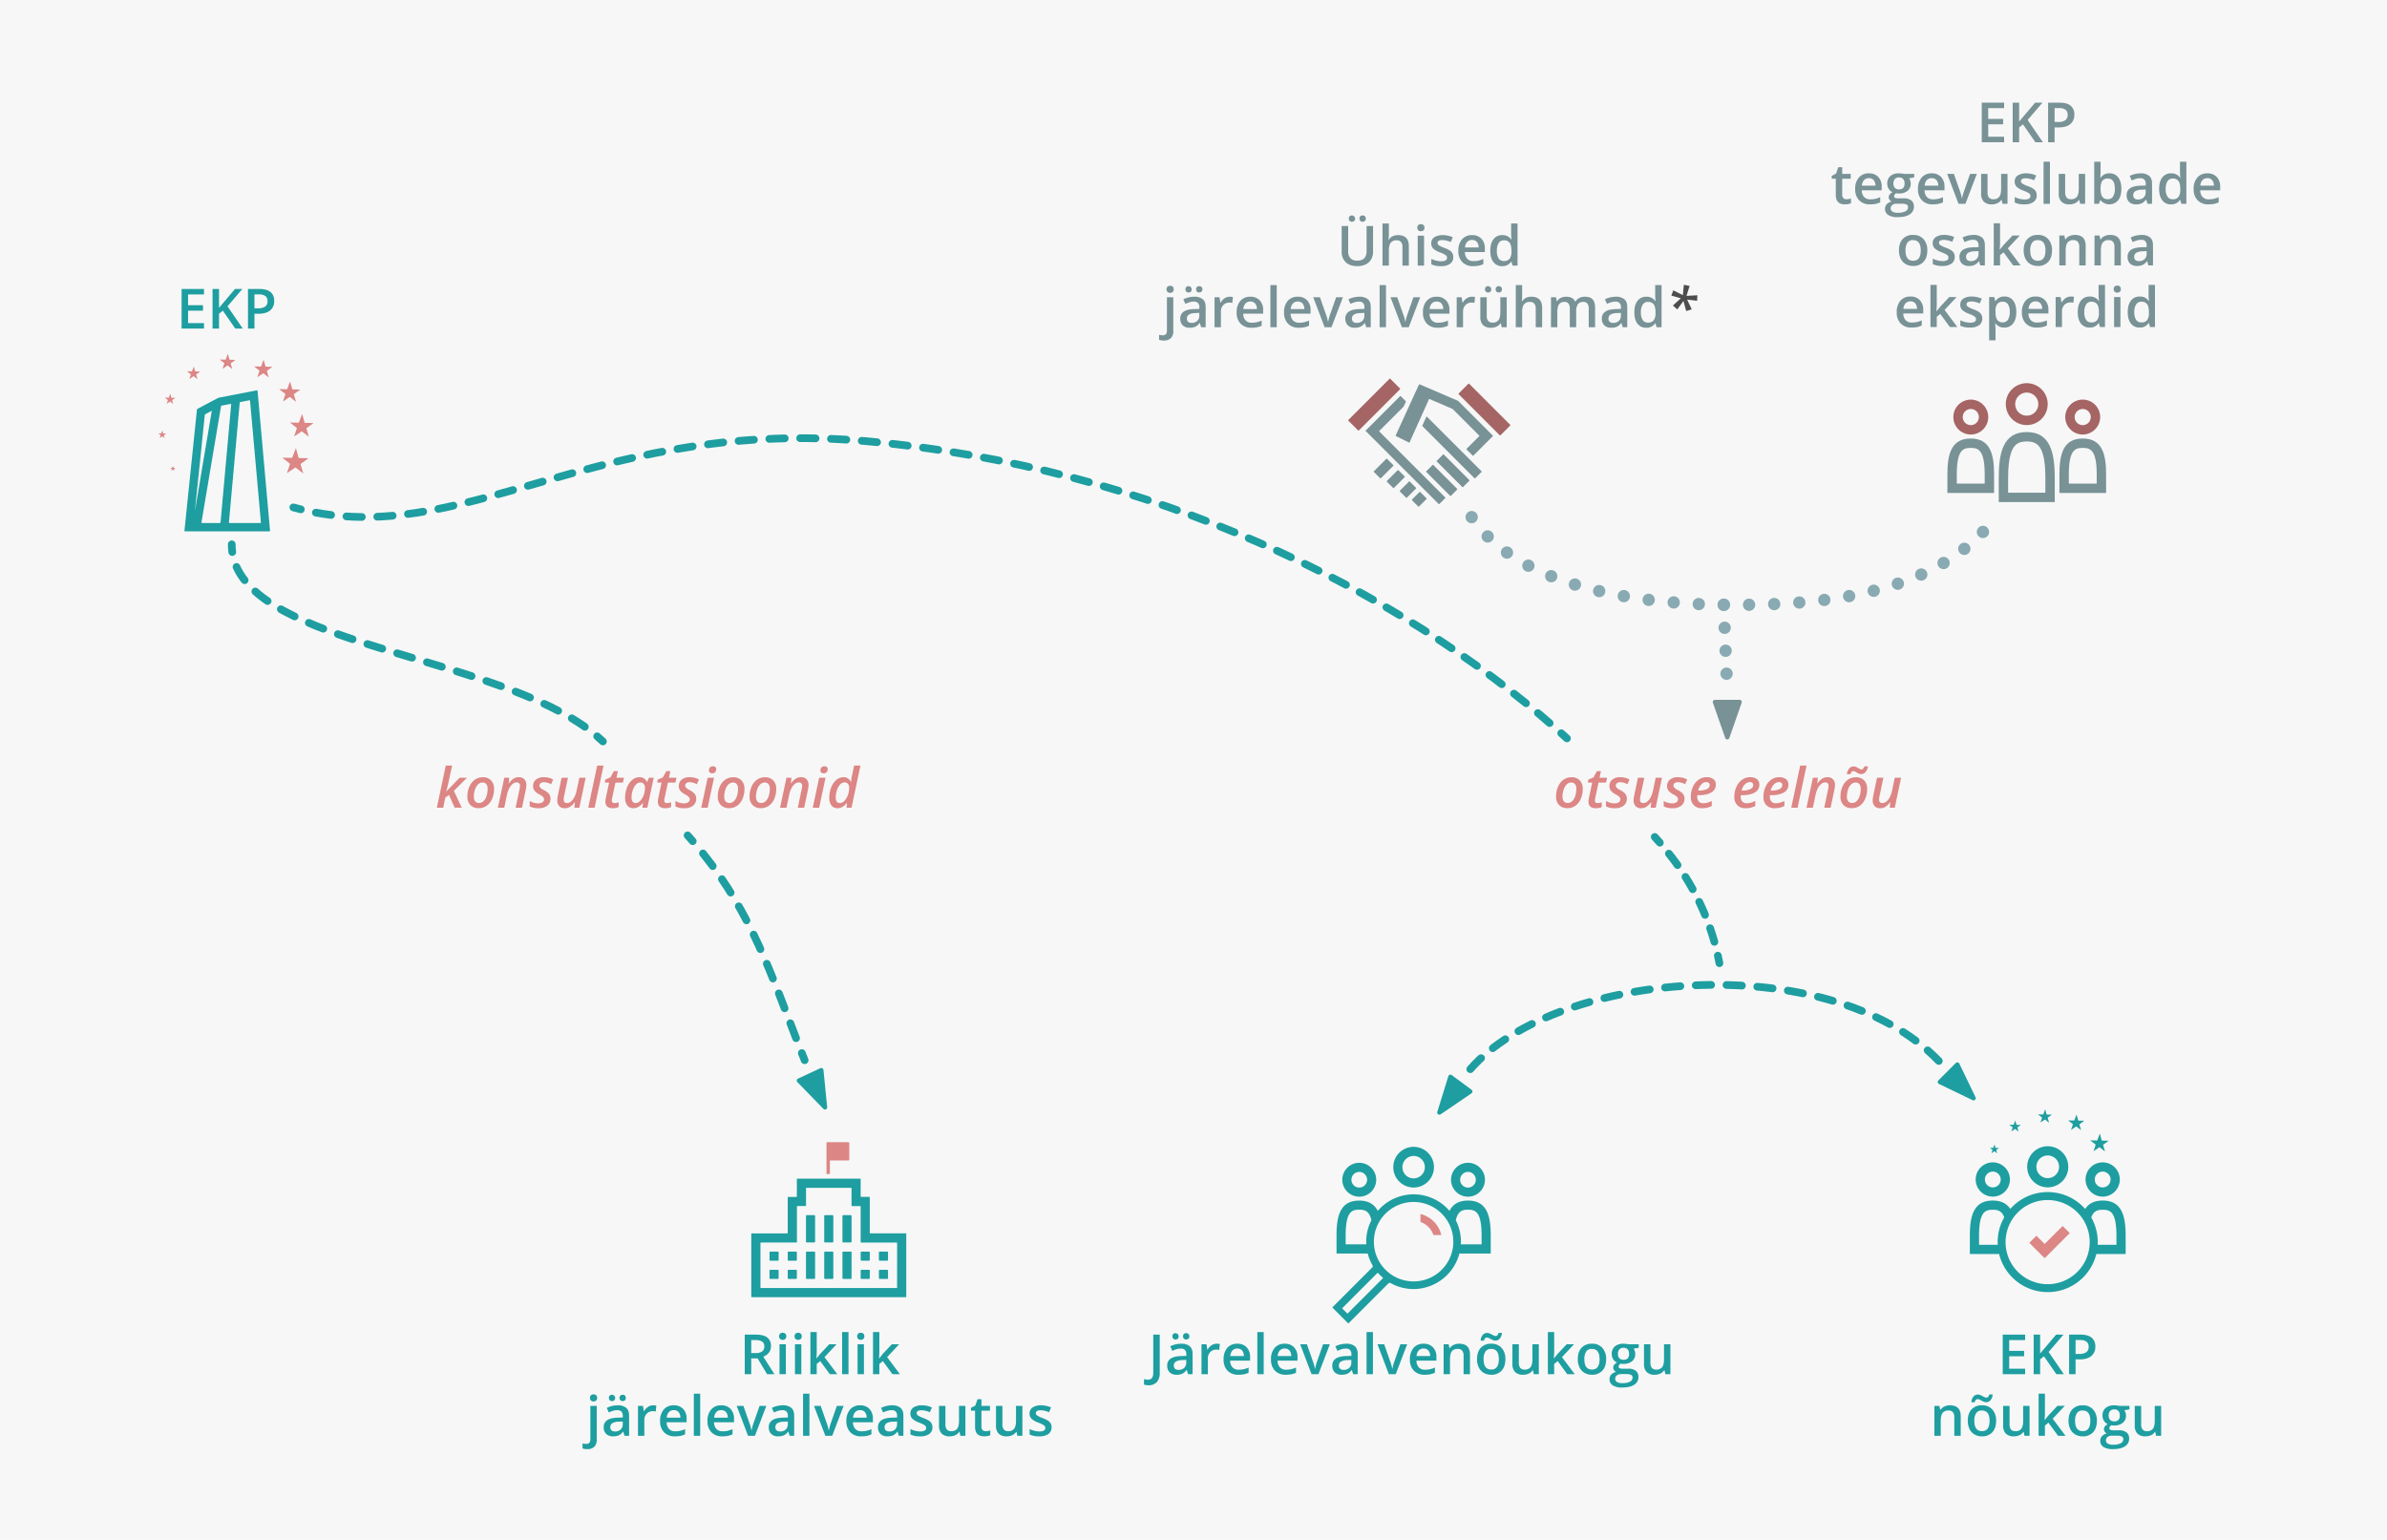 <svg xmlns="http://www.w3.org/2000/svg" width="1550" height="1000" viewBox="0 0 1550 1000">
  <defs>
    <style>
      .cls-1 {
        fill: #f7f7f7;
      }

      .cls-10, .cls-11, .cls-12, .cls-13, .cls-14, .cls-2, .cls-3, .cls-4, .cls-9 {
        fill: none;
        stroke-linecap: round;
        stroke-linejoin: round;
      }

      .cls-2, .cls-3, .cls-4 {
        stroke: #89aab2;
        stroke-width: 8px;
      }

      .cls-3 {
        stroke-dasharray: 0 16.328;
      }

      .cls-4 {
        stroke-dasharray: 0 14.925;
      }

      .cls-5 {
        fill: #789296;
      }

      .cls-6 {
        fill: #1e9ea0;
      }

      .cls-7 {
        fill: #dc8685;
      }

      .cls-8 {
        fill: #a56564;
      }

      .cls-10, .cls-11, .cls-12, .cls-13, .cls-14, .cls-9 {
        stroke: #1e9ea0;
        stroke-width: 5px;
      }

      .cls-10 {
        stroke-dasharray: 9.261 9.261;
      }

      .cls-11 {
        stroke-dasharray: 10 10;
      }

      .cls-12 {
        stroke-dasharray: 10.009 10.009;
      }

      .cls-13 {
        stroke-dasharray: 10.111 10.111;
      }

      .cls-14 {
        stroke-dasharray: 10.382 10.382;
      }

      .cls-15 {
        fill: #4d4d4d;
      }
    </style>
  </defs>
  <title>withdrawal_ecb</title>
  <g id="Background">
    <rect class="cls-1" width="1550" height="1000"/>
  </g>
  <g id="Graphics">
    <g>
      <line class="cls-2" x1="955.622" y1="335.814" x2="955.622" y2="335.814"/>
      <path class="cls-3" d="M966.037,348.356c37.165,36.951,109,44.025,154.585,44.406,48.1.4,118.633-2.852,161.176-41.612"/>
      <line class="cls-2" x1="1287.622" y1="345.429" x2="1287.622" y2="345.429"/>
    </g>
    <g>
      <line class="cls-2" x1="1121.144" y1="437.484" x2="1121.144" y2="437.484"/>
      <line class="cls-4" x1="1120.524" y1="422.572" x2="1119.594" y2="400.204"/>
      <line class="cls-2" x1="1119.284" y1="392.748" x2="1119.284" y2="392.748"/>
    </g>
    <path class="cls-5" d="M1122.958,479.217l7.987-22.866a1.429,1.429,0,0,0-1.349-1.9h-15.975a1.429,1.429,0,0,0-1.349,1.9l7.987,22.866A1.429,1.429,0,0,0,1122.958,479.217Z"/>
    <g>
      <g>
        <path class="cls-6" d="M953.238,777.119a11.007,11.007,0,1,0-11.007-11.007A11.019,11.019,0,0,0,953.238,777.119Zm0-16.092a5.086,5.086,0,1,1-5.085,5.085A5.091,5.091,0,0,1,953.238,761.027Z"/>
        <path class="cls-6" d="M917.937,771.158a13.208,13.208,0,1,0-13.208-13.208A13.223,13.223,0,0,0,917.937,771.158Zm0-20.5a7.287,7.287,0,1,1-7.287,7.287A7.3,7.3,0,0,1,917.937,750.663Z"/>
        <path class="cls-6" d="M882.636,777.119a11.007,11.007,0,1,0-11.007-11.007A11.019,11.019,0,0,0,882.636,777.119Zm0-16.092a5.086,5.086,0,1,1-5.085,5.085A5.091,5.091,0,0,1,882.636,761.027Z"/>
        <path class="cls-6" d="M953.26,779.645c-6.234,0-9.912,2.551-12.032,6.672a30.7,30.7,0,0,0-21.917-10.7l-.054,0c-.291-.016-.594-.02-.895-.025-.254,0-.509-.006-.765,0-.34,0-.679.01-1.006.028l-.035,0a30.759,30.759,0,0,0-21.919,10.713c-2.127-4.127-5.813-6.681-12.052-6.681-12.444,0-14.709,10.163-14.709,22.7V814h20.242a30.6,30.6,0,0,0,3.11,7.624,1.216,1.216,0,0,1-.183,1.472l-25.762,25.762a.246.246,0,0,0,0,.348l10.078,10.078a.246.246,0,0,0,.347,0l25.855-25.855a1.215,1.215,0,0,1,1.456-.193,30.571,30.571,0,0,0,15.755,3.841A30.973,30.973,0,0,0,947.674,814H968V802.344C968,789.808,965.7,779.645,953.26,779.645Zm-66.108,26.084c-.015.791.006,1.573.049,2.35H873.8v-5.735c0-15.515,3.98-16.778,8.788-16.778,3.476,0,6.521.658,7.951,6.831A30.327,30.327,0,0,0,887.152,805.729Zm10.809,24.352-22.83,22.83a.246.246,0,0,1-.347,0l-3.128-3.128a.247.247,0,0,1,0-.348l22.831-22.83a.237.237,0,0,1,.3-.02,31,31,0,0,0,3.078,3.05l.1.1A.246.246,0,0,1,897.962,830.081ZM942.558,814a25.795,25.795,0,1,1,1.162-7.668A25.863,25.863,0,0,1,942.558,814Zm19.519-5.921H948.6c.021-.361.042-.722.05-1.086a30.574,30.574,0,0,0-3.327-14.56c1.422-6.206,4.461-6.867,7.932-6.867,4.824,0,8.817,1.262,8.817,16.778Z"/>
      </g>
      <path class="cls-7" d="M935.934,802.033H930.8a13.579,13.579,0,0,0-8.414-8.511v-5.151A18.476,18.476,0,0,1,935.934,802.033Z"/>
    </g>
    <g>
      <path class="cls-5" d="M919.493,317.238l-5.949,5.949a.322.322,0,0,1-.454,0l-4.083-4.083a.322.322,0,0,1,0-.454l5.949-5.949a.322.322,0,0,1,.454,0l4.083,4.083A.322.322,0,0,1,919.493,317.238Zm-14.747-15.2-4.083-4.083a.322.322,0,0,0-.454,0l-8.075,8.075a.322.322,0,0,0,0,.454l4.083,4.083a.322.322,0,0,0,.454,0l8.075-8.075A.322.322,0,0,0,904.745,302.037Zm7.375,7.375-4.083-4.083a.322.322,0,0,0-.454,0l-7.012,7.012a.322.322,0,0,0,0,.454l4.083,4.083a.322.322,0,0,0,.454,0l7.012-7.012A.322.322,0,0,0,912.121,309.412Zm10.094,10.094a.322.322,0,0,0-.454,0l-4.886,4.886a.322.322,0,0,0,0,.454l4.083,4.083a.322.322,0,0,0,.454,0l4.886-4.886a.322.322,0,0,0,0-.454Zm47.056-36.722-4.4-4.4-6.7-6.7L947.02,260.532a2,2,0,0,0-.522-.353l-24.676-10.593a.322.322,0,0,0-.127-.026.327.327,0,0,0-.08.023.288.288,0,0,0-.059.017.317.317,0,0,0-.162.152l-15.082,32.992a.335.335,0,0,0,.154.434l8.437,4.189a.307.307,0,0,0,.419-.15l12.61-28.039s.074-.16.195-.108L943,265.456a.874.874,0,0,1,.112.048,1.044,1.044,0,0,1,.189.119l.07.07,17.361,17.361-8.367,8.367-.025.032a.322.322,0,0,0,0,.454l3.934,3.96a.322.322,0,0,0,.454,0l8.633-8.645,3.96-3.934a.322.322,0,0,0,0-.454Zm-31.776,12.354a.311.311,0,0,0-.438,0l-4.1,4.1a.311.311,0,0,0,0,.438l16.616,16.616a.311.311,0,0,0,.438,0l4.1-4.1a.311.311,0,0,0,0-.438Zm-6.8,6.8a.311.311,0,0,0-.438,0l-4.1,4.1a.31.31,0,0,0,0,.438L941.674,322a.311.311,0,0,0,.438,0l4.1-4.1a.311.311,0,0,0,0-.438Zm-35.017-21.69a.311.311,0,0,1,0-.438l15.546-15.546a2.067,2.067,0,0,0,.348-.5l1.285-2.8a.48.48,0,0,0-.09-.5l-3.186-3.187a.311.311,0,0,0-.438,0l-18,18-.438.438-1.25,1.25-.438.438-2.126,2.126a.31.31,0,0,0,0,.438L934.2,327.284a.311.311,0,0,0,.438,0l3.814-3.814a.311.311,0,0,0,0-.438Zm30.868-9.678a.2.2,0,0,0-.347.063l-2.575,5.674a.482.482,0,0,0,.091.5l33.763,33.763a.311.311,0,0,0,.438,0l4.1-4.1a.31.31,0,0,0,0-.438Z"/>
      <rect class="cls-8" x="873.079" y="257.935" width="38.494" height="9.623" rx="0.321" ry="0.321" transform="translate(75.569 707.931) rotate(-45)"/>
      <rect class="cls-8" x="959.111" y="246.734" width="9.623" height="38.385" rx="0.321" ry="0.321" transform="translate(94.288 759.484) rotate(-45)"/>
    </g>
    <g>
      <path class="cls-7" d="M1343.829,800.927l-15.962,15.962a.244.244,0,0,1-.344,0l-9.633-9.633a.244.244,0,0,1,0-.344l4.272-4.272a.244.244,0,0,1,.344,0l5.016,5.016a.244.244,0,0,0,.344,0l11.346-11.346a.244.244,0,0,1,.344,0l4.272,4.273A.244.244,0,0,1,1343.829,800.927Z"/>
      <g>
        <path class="cls-6" d="M1329.7,771.052a13.347,13.347,0,1,0-13.347-13.347A13.362,13.362,0,0,0,1329.7,771.052Zm0-20.711a7.364,7.364,0,1,1-7.364,7.364A7.372,7.372,0,0,1,1329.7,750.341Z"/>
        <path class="cls-6" d="M1294.031,777.076a11.123,11.123,0,1,0-11.123-11.123A11.135,11.135,0,0,0,1294.031,777.076Zm0-16.262a5.139,5.139,0,1,1-5.139,5.139A5.145,5.145,0,0,1,1294.031,760.814Z"/>
        <path class="cls-6" d="M1365.376,777.076a11.123,11.123,0,1,0-11.123-11.123A11.135,11.135,0,0,0,1365.376,777.076Zm0-16.262a5.139,5.139,0,1,1-5.139,5.139A5.145,5.145,0,0,1,1365.376,760.814Z"/>
        <path class="cls-6" d="M1365.4,779.629c-5.616,0-9.176,2.052-11.4,5.447a32.4,32.4,0,0,0-21.332-10.823c-.983-.089-1.976-.142-2.982-.142s-1.99.052-2.968.141a32.4,32.4,0,0,0-21.332,10.808c-2.232-3.386-5.8-5.431-11.4-5.431-12.575,0-14.864,10.27-14.864,22.938v11.779h19.015c.029.12.053.242.083.361a32.5,32.5,0,0,0,62.938,0c.031-.119.054-.241.083-.361h19.056V802.567C1380.291,789.9,1377.973,779.629,1365.4,779.629Zm-68.2,26.971c0,.592.021,1.178.053,1.762H1285.1v-5.8c0-15.679,4.022-16.954,8.88-16.954,3.1,0,5.866.526,7.464,4.952-.245.431-.49.862-.716,1.305A32.338,32.338,0,0,0,1297.194,806.6Zm58.529,8.107a27.319,27.319,0,1,1,1.226-8.107A27.277,27.277,0,0,1,1355.723,814.707Zm18.585-6.344h-12.189c.032-.584.053-1.17.053-1.762a32.341,32.341,0,0,0-3.506-14.675c-.227-.448-.474-.885-.721-1.32,1.59-4.462,4.349-4.992,7.453-4.992,4.875,0,8.91,1.276,8.91,16.954Z"/>
      </g>
      <path class="cls-6" d="M1360.794,743.559l-1.3,3.824c-.043.125.013.167.122.093l3.512-2.372a.354.354,0,0,1,.389.014l3.192,2.5c.1.082.159.044.122-.083l-1.136-3.875a.365.365,0,0,1,.128-.372l3.294-2.365c.108-.077.087-.143-.045-.145l-4.054-.084a.344.344,0,0,1-.305-.237l-1.138-4.1c-.035-.128-.1-.131-.149-.006l-1.513,4.051a.364.364,0,0,1-.325.221l-4.054-.084c-.132,0-.155.062-.051.143l3.192,2.5A.365.365,0,0,1,1360.794,743.559Zm-11.072-15.834a.3.3,0,0,1-.267-.207l-1-3.587c-.031-.112-.089-.114-.13-.006L1347,727.47a.319.319,0,0,1-.284.193l-3.547-.074c-.116,0-.136.054-.045.126l2.793,2.187a.319.319,0,0,1,.1.329l-1.134,3.346c-.037.11.011.146.107.082l3.073-2.075a.309.309,0,0,1,.341.012l2.793,2.187c.091.071.139.039.107-.072l-.994-3.39a.319.319,0,0,1,.112-.325l2.882-2.069c.094-.068.076-.125-.04-.127Zm-23.819-2.071a.274.274,0,0,1,.084.282l-.972,2.868c-.032.094.009.126.092.07l2.634-1.779a.265.265,0,0,1,.292.01l2.394,1.875c.078.061.119.033.091-.062l-.852-2.906a.273.273,0,0,1,.1-.279l2.47-1.774c.081-.058.065-.107-.034-.109l-3.04-.063a.258.258,0,0,1-.229-.178l-.853-3.075c-.027-.1-.077-.1-.111,0l-1.135,3.038a.273.273,0,0,1-.244.165l-3.04-.063c-.1,0-.117.046-.038.108Zm-19.064,6.355a.228.228,0,0,1,.07.235l-.81,2.39c-.027.078.008.1.076.058l2.2-1.482a.221.221,0,0,1,.243.009l2,1.562c.065.051.1.028.076-.052l-.71-2.422a.228.228,0,0,1,.08-.232l2.058-1.478c.067-.048.055-.089-.028-.091l-2.534-.053a.215.215,0,0,1-.191-.148l-.711-2.562c-.022-.08-.064-.082-.093,0l-.946,2.532a.228.228,0,0,1-.2.138l-2.534-.053c-.083,0-.1.039-.032.09Zm-9.99,16.868-.568-1.937a.182.182,0,0,1,.064-.186l1.647-1.182c.054-.039.044-.071-.023-.073l-2.027-.042a.172.172,0,0,1-.153-.119l-.569-2.05c-.018-.064-.051-.065-.074,0l-.757,2.026a.182.182,0,0,1-.163.11l-2.027-.042c-.066,0-.078.031-.026.072l1.6,1.25a.182.182,0,0,1,.056.188l-.648,1.912c-.021.063.006.084.061.047l1.756-1.186a.177.177,0,0,1,.195.007l1.6,1.25C1296.839,748.959,1296.867,748.941,1296.848,748.877Z"/>
    </g>
    <g>
      <rect class="cls-6" x="511.525" y="812.766" width="5.919" height="5.919" rx="0.444" ry="0.444"/>
      <rect class="cls-6" x="570.717" y="812.766" width="5.919" height="5.919" rx="0.444" ry="0.444"/>
      <rect class="cls-6" x="570.717" y="824.604" width="5.919" height="5.919" rx="0.444" ry="0.444"/>
      <rect class="cls-6" x="499.687" y="812.766" width="5.919" height="5.919" rx="0.444" ry="0.444"/>
      <path class="cls-7" d="M537.126,762.453h1.332a.445.445,0,0,0,.444-.444v-7.991a.445.445,0,0,1,.444-.444h11.69a.445.445,0,0,0,.444-.444V742.18a.445.445,0,0,0-.444-.444H537.052a.413.413,0,0,0-.37.444v19.829A.445.445,0,0,0,537.126,762.453Z"/>
      <rect class="cls-6" x="499.687" y="824.604" width="5.919" height="5.919" rx="0.444" ry="0.444"/>
      <rect class="cls-6" x="511.525" y="824.604" width="5.919" height="5.919" rx="0.444" ry="0.444"/>
      <rect class="cls-6" x="558.878" y="812.766" width="5.919" height="5.919" rx="0.444" ry="0.444"/>
      <rect class="cls-6" x="535.202" y="812.766" width="5.919" height="17.757" rx="0.444" ry="0.444"/>
      <rect class="cls-6" x="523.364" y="812.766" width="5.919" height="17.757" rx="0.444" ry="0.444"/>
      <path class="cls-6" d="M588.178,800.927H565.093a.3.3,0,0,1-.3-.3V777.547a.3.3,0,0,0-.3-.3h-5.327a.3.3,0,0,1-.3-.3V765.709a.3.3,0,0,0-.3-.3H517.741a.3.3,0,0,0-.3.3v11.246a.3.3,0,0,1-.3.3h-5.327a.3.3,0,0,0-.3.3v23.085a.3.3,0,0,1-.3.3H488.145a.3.3,0,0,0-.3.3v40.842a.3.3,0,0,0,.3.3H588.178a.3.3,0,0,0,.3-.3V801.223A.3.3,0,0,0,588.178,800.927Zm-5.655,35.187a.3.3,0,0,1-.3.3H494.1a.3.3,0,0,1-.3-.3v-28.94a.3.3,0,0,1,.3-.3h23.085a.3.3,0,0,0,.3-.3V783.5a.3.3,0,0,1,.3-.3H523.1a.3.3,0,0,0,.3-.3V771.66a.3.3,0,0,1,.3-.3h28.94a.3.3,0,0,1,.3.3v11.246a.3.3,0,0,0,.3.3h5.327a.3.3,0,0,1,.3.3v23.085a.3.3,0,0,0,.3.3h23.085a.3.3,0,0,1,.3.3Z"/>
      <rect class="cls-6" x="558.878" y="824.604" width="5.919" height="5.919" rx="0.444" ry="0.444"/>
      <rect class="cls-6" x="523.364" y="789.089" width="5.919" height="17.757" rx="0.444" ry="0.444"/>
      <rect class="cls-6" x="535.202" y="789.089" width="5.919" height="17.757" rx="0.444" ry="0.444"/>
      <rect class="cls-6" x="547.04" y="789.089" width="5.919" height="17.757" rx="0.444" ry="0.444"/>
      <rect class="cls-6" x="547.04" y="812.766" width="5.919" height="17.757" rx="0.444" ry="0.444"/>
    </g>
    <g>
      <path class="cls-5" d="M1316.055,280.581c-15.37,0-18.168,13.449-18.168,30.039v15.426h36.372V310.62C1334.259,294.03,1331.426,280.581,1316.055,280.581Zm12.109,39.37h-24.182V310.62c0-5.564.281-13.545,2.715-18.594,1.832-3.8,4.543-5.35,9.358-5.35s7.538,1.552,9.379,5.358c2.447,5.058,2.73,13.03,2.73,18.587Z"/>
      <path class="cls-5" d="M1352.43,284.77c-12.808,0-15.14,10.46-15.14,23.364v12h30.31v-12C1367.6,295.23,1365.239,284.77,1352.43,284.77Zm9.075,29.267h-18.12v-5.9c0-15.97,4.1-17.269,9.045-17.269,4.965,0,9.075,1.3,9.075,17.269Z"/>
      <g>
        <path class="cls-8" d="M1316.073,276.034a13.6,13.6,0,1,0-13.6-13.6A13.61,13.61,0,0,0,1316.073,276.034Zm0-21.1a7.5,7.5,0,1,1-7.5,7.5A7.509,7.509,0,0,1,1316.073,254.939Zm36.335,27.231a11.329,11.329,0,1,0-11.329-11.329A11.342,11.342,0,0,0,1352.408,282.17Zm0-16.564a5.234,5.234,0,1,1-5.234,5.234A5.24,5.24,0,0,1,1352.408,265.607Zm-72.67,16.564a11.329,11.329,0,1,0-11.329-11.329A11.342,11.342,0,0,0,1279.738,282.17Zm0-16.564a5.234,5.234,0,1,1-5.234,5.234A5.24,5.24,0,0,1,1279.738,265.607Z"/>
        <path class="cls-5" d="M1279.687,284.77c-12.808,0-15.14,10.46-15.14,23.364v12h30.31v-12C1294.857,295.23,1292.5,284.77,1279.687,284.77Zm9.075,29.267h-18.12v-5.9c0-15.97,4.1-17.269,9.045-17.269,4.965,0,9.075,1.3,9.075,17.269Z"/>
      </g>
    </g>
    <path class="cls-6" d="M1282.806,712.517,1272.285,690.7a1.429,1.429,0,0,0-2.3-.39l-11.3,11.3a1.429,1.429,0,0,0,.39,2.3l21.817,10.521A1.429,1.429,0,0,0,1282.806,712.517Z"/>
    <path class="cls-6" d="M935.481,723.637,955.5,710a1.429,1.429,0,0,0,.045-2.33l-12.845-9.5a1.429,1.429,0,0,0-2.214.726l-7.171,23.135A1.429,1.429,0,0,0,935.481,723.637Z"/>
    <g>
      <path class="cls-9" d="M1074.5,543.5q1.688,1.848,3.322,3.73"/>
      <path class="cls-10" d="M1083.726,554.365a163.055,163.055,0,0,1,30.717,61.723"/>
      <path class="cls-9" d="M1115.5,620.6q.535,2.431,1,4.9"/>
    </g>
    <path class="cls-11" d="M1258.965,688.967C1187,614.333,1005.5,630,951.95,697.667"/>
    <g>
      <path class="cls-6" d="M167.239,253.793l8.112,90.851a.365.365,0,0,1-.369.4h-54.84a.358.358,0,0,1-.363-.4l8.1-78.577a.85.85,0,0,1,.4-.592l13.2-6.987a3.272,3.272,0,0,1,.755-.266l24.575-4.756A.359.359,0,0,1,167.239,253.793ZM126.6,331.657l10.871-64.544c.037-.219-.094-.314-.29-.21l-3.8,2.012a.85.85,0,0,0-.4.592l-6.407,62.147C126.55,331.875,126.561,331.877,126.6,331.657Zm16.617,7.561,6.894-76.6a.289.289,0,0,0-.361-.326l-5.693,1.1c-.219.042-.416.087-.438.1a1.481,1.481,0,0,0-.108.42l-12.683,75.307a.332.332,0,0,0,.338.4h11.61A.453.453,0,0,0,143.215,339.219Zm26.2,0-7.05-78.957a.359.359,0,0,0-.433-.326l-5.85,1.132a.571.571,0,0,0-.434.48l-6.99,77.671a.364.364,0,0,0,.368.4H169.05A.365.365,0,0,0,169.419,339.219Z"/>
      <g>
        <path class="cls-7" d="M123.832,242.989a.259.259,0,0,1,.08.268l-.922,2.721c-.03.089.009.119.087.066l2.5-1.688a.252.252,0,0,1,.277.01l2.272,1.779c.074.058.113.032.087-.059l-.808-2.757a.26.26,0,0,1,.091-.264l2.344-1.683c.077-.055.062-.1-.032-.1l-2.885-.06a.245.245,0,0,1-.217-.169l-.81-2.917c-.025-.091-.073-.093-.106,0l-1.077,2.883a.259.259,0,0,1-.231.157l-2.885-.06c-.094,0-.111.044-.036.1Z"/>
        <path class="cls-7" d="M112.457,262.2l-.646-2.206a.208.208,0,0,1,.073-.212l1.875-1.346c.061-.044.05-.081-.026-.083l-2.308-.048a.2.2,0,0,1-.174-.135l-.648-2.334c-.02-.073-.058-.074-.085,0l-.861,2.306a.207.207,0,0,1-.185.126l-2.308-.048c-.075,0-.088.035-.029.082l1.818,1.423a.208.208,0,0,1,.064.214l-.738,2.177c-.024.071.007.1.07.053l2-1.35a.2.2,0,0,1,.222.008l1.818,1.423C112.447,262.29,112.478,262.269,112.457,262.2Z"/>
        <path class="cls-7" d="M106.094,281.5a.147.147,0,0,1-.13-.1l-.486-1.75c-.015-.054-.044-.056-.063,0l-.646,1.73a.155.155,0,0,1-.139.094l-1.731-.036c-.057,0-.066.026-.022.061l1.363,1.067a.156.156,0,0,1,.048.161l-.553,1.633c-.018.054.005.071.052.04l1.5-1.013a.151.151,0,0,1,.166.006l1.363,1.067c.045.035.068.019.052-.035l-.485-1.654a.156.156,0,0,1,.055-.159l1.406-1.01c.046-.033.037-.061-.019-.062Z"/>
        <path class="cls-7" d="M112.745,303.777a.1.1,0,0,1-.087-.068l-.324-1.167c-.01-.036-.029-.037-.042,0l-.431,1.153a.1.1,0,0,1-.093.063l-1.154-.024c-.038,0-.044.018-.015.041l.909.711a.1.1,0,0,1,.032.107l-.369,1.089c-.012.036,0,.048.035.027l1-.675a.1.1,0,0,1,.111,0l.909.712c.03.023.045.013.035-.024l-.323-1.1a.1.1,0,0,1,.036-.106l.938-.673c.031-.022.025-.041-.013-.041Z"/>
        <path class="cls-7" d="M172.662,238.111a.343.343,0,0,1-.3-.236l-1.133-4.084c-.035-.127-.1-.13-.148-.006l-1.507,4.036a.363.363,0,0,1-.324.22l-4.039-.084c-.132,0-.155.062-.051.143l3.181,2.49a.363.363,0,0,1,.112.375l-1.291,3.81c-.042.125.012.167.122.093l3.5-2.363a.352.352,0,0,1,.388.014l3.181,2.49c.1.081.159.044.121-.082l-1.131-3.86a.363.363,0,0,1,.127-.37l3.281-2.356c.107-.077.087-.142-.045-.145Z"/>
        <path class="cls-7" d="M145.54,235.753a.311.311,0,0,1,.1.322l-1.106,3.266c-.036.107.011.143.1.08l3-2.025a.3.3,0,0,1,.332.012l2.726,2.135c.089.07.136.038.1-.071l-.97-3.309a.311.311,0,0,1,.109-.317l2.813-2.02c.092-.066.075-.122-.039-.124l-3.462-.072a.294.294,0,0,1-.261-.2l-.971-3.5c-.03-.109-.087-.111-.127-.006l-1.292,3.46a.311.311,0,0,1-.278.188l-3.462-.072c-.113,0-.133.053-.044.123Z"/>
        <path class="cls-7" d="M200.04,297.557c.188,0,.217.1.064.207l-4.688,3.366a.519.519,0,0,0-.182.529l1.616,5.515c.053.181-.025.234-.173.118l-4.544-3.558a.5.5,0,0,0-.554-.02l-5,3.375c-.156.106-.235.046-.174-.133l1.844-5.443a.519.519,0,0,0-.16-.536l-4.544-3.558c-.148-.116-.116-.208.073-.2l5.77.12a.518.518,0,0,0,.463-.314l2.154-5.766c.066-.177.161-.172.212.009l1.619,5.835a.49.49,0,0,0,.434.337Z"/>
        <path class="cls-7" d="M203.328,274.7l-5.193-.108a.441.441,0,0,1-.391-.3l-1.457-5.251c-.045-.163-.131-.167-.19-.008l-1.938,5.189a.467.467,0,0,1-.416.283l-5.193-.108c-.17,0-.2.079-.066.184l4.089,3.2a.467.467,0,0,1,.144.482l-1.66,4.9c-.054.161.016.214.157.12l4.5-3.038a.453.453,0,0,1,.5.018l4.089,3.2c.134.1.2.057.156-.106L199,278.394a.467.467,0,0,1,.164-.476l4.219-3.029C203.523,274.79,203.5,274.706,203.328,274.7Z"/>
        <path class="cls-7" d="M185.269,256.141l-1.475,4.354c-.048.143.014.191.139.106l4-2.7a.4.4,0,0,1,.443.016l3.635,2.846c.119.093.181.051.139-.094l-1.293-4.412a.415.415,0,0,1,.146-.423l3.75-2.693c.122-.088.1-.162-.051-.166l-4.616-.1a.392.392,0,0,1-.347-.27l-1.3-4.668c-.04-.145-.116-.149-.169-.007l-1.723,4.613a.415.415,0,0,1-.37.251l-4.616-.1c-.151,0-.177.07-.058.163l3.635,2.846A.415.415,0,0,1,185.269,256.141Z"/>
      </g>
    </g>
    <g>
      <path class="cls-9" d="M190.5,329.5q2.424.675,4.835,1.271"/>
      <path class="cls-12" d="M205.113,332.884C306.5,351.656,393.556,271.228,562.5,286.5c185.074,16.73,346.02,96.974,447.545,186.326"/>
      <path class="cls-9" d="M1013.79,476.15q1.868,1.673,3.71,3.35"/>
    </g>
    <path class="cls-6" d="M537.124,718.938l-2.41-24.1a1.429,1.429,0,0,0-2.025-1.153l-14.482,6.742a1.429,1.429,0,0,0-.421,2.292l16.892,17.358A1.429,1.429,0,0,0,537.124,718.938Z"/>
    <g>
      <path class="cls-9" d="M150.5,353.5a36.874,36.874,0,0,0,.333,4.982"/>
      <path class="cls-13" d="M153.6,368.168c23.051,51.7,168.562,59.245,230.251,106.8"/>
      <path class="cls-9" d="M387.785,478.159q1.924,1.639,3.715,3.341"/>
    </g>
    <g>
      <path class="cls-9" d="M446.5,542.5q1.692,1.872,3.32,3.744"/>
      <path class="cls-14" d="M456.48,554.209c31.591,39.347,44.621,79.206,62.3,124.8"/>
      <path class="cls-9" d="M520.665,683.848q.908,2.316,1.835,4.652"/>
    </g>
  </g>
  <g id="Governing_Council" data-name="Governing Council">
    <g>
      <path class="cls-6" d="M1315.008,892.39h-14.537v-25.7h14.537v3.551h-10.336v7h9.686v3.516h-9.686v8.068h10.336Z"/>
      <path class="cls-6" d="M1340.18,892.39h-4.869l-8.068-11.637-2.479,2.021v9.615h-4.2v-25.7h4.2v12.27q1.723-2.109,3.428-4.061l6.943-8.209h4.781q-6.732,7.91-9.65,11.268Z"/>
      <path class="cls-6" d="M1360.588,874.46a7.494,7.494,0,0,1-2.637,6.17q-2.637,2.145-7.506,2.145h-2.672v9.615h-4.2v-25.7h7.4q4.816,0,7.217,1.969A7.067,7.067,0,0,1,1360.588,874.46Zm-12.814,4.781h2.232a8,8,0,0,0,4.746-1.125,4.094,4.094,0,0,0,1.512-3.516,3.989,3.989,0,0,0-1.354-3.3,6.685,6.685,0,0,0-4.219-1.09h-2.918Z"/>
      <path class="cls-6" d="M1273.189,932.39h-4.148V920.437a5.232,5.232,0,0,0-.9-3.357,3.5,3.5,0,0,0-2.875-1.107,4.57,4.57,0,0,0-3.832,1.547q-1.213,1.547-1.213,5.186v9.686h-4.131V912.949h3.234l.58,2.549h.211a5.751,5.751,0,0,1,2.5-2.145,8.365,8.365,0,0,1,3.586-.756q7,0,7,7.119Z"/>
      <path class="cls-6" d="M1296.182,922.634q0,4.764-2.443,7.436a8.755,8.755,0,0,1-6.8,2.672,9.321,9.321,0,0,1-4.816-1.23,8.123,8.123,0,0,1-3.217-3.533,12.034,12.034,0,0,1-1.125-5.344q0-4.729,2.426-7.383a8.8,8.8,0,0,1,6.838-2.654,8.565,8.565,0,0,1,6.68,2.716A10.491,10.491,0,0,1,1296.182,922.634Zm-6.574-12.059a3.62,3.62,0,0,1-1.449-.308q-.712-.308-1.4-.686t-1.336-.686a2.917,2.917,0,0,0-1.248-.308q-1.424,0-1.916,2.021h-2.145a6.248,6.248,0,0,1,1.363-3.727,3.777,3.777,0,0,1,2.943-1.283,3.727,3.727,0,0,1,1.477.308,15.578,15.578,0,0,1,1.406.686q.686.378,1.328.686a2.857,2.857,0,0,0,1.238.308q1.389,0,1.863-2.021h2.2a6.375,6.375,0,0,1-1.354,3.683A3.735,3.735,0,0,1,1289.607,910.576Zm-7.576,12.059q0,6.732,4.975,6.732,4.922,0,4.922-6.732,0-6.662-4.957-6.662a4.225,4.225,0,0,0-3.77,1.723A8.766,8.766,0,0,0,1282.031,922.634Z"/>
      <path class="cls-6" d="M1314.639,932.39l-.58-2.549h-.211a5.858,5.858,0,0,1-2.451,2.127,8.2,8.2,0,0,1-3.631.773,7.126,7.126,0,0,1-5.273-1.758,7.287,7.287,0,0,1-1.74-5.326V912.949h4.166v11.988a5.2,5.2,0,0,0,.914,3.349,3.49,3.49,0,0,0,2.865,1.116,4.564,4.564,0,0,0,3.824-1.556q1.222-1.556,1.221-5.212v-9.686h4.148V932.39Z"/>
      <path class="cls-6" d="M1327.77,922.125l2.338-2.918,5.871-6.258h4.764l-7.822,8.35,8.314,11.092h-4.852l-6.24-8.525-2.268,1.863v6.662h-4.1V905.039h4.1V918.38l-.211,3.744Z"/>
      <path class="cls-6" d="M1361.607,922.634q0,4.764-2.443,7.436a8.755,8.755,0,0,1-6.8,2.672,9.321,9.321,0,0,1-4.816-1.23,8.123,8.123,0,0,1-3.217-3.533,12.034,12.034,0,0,1-1.125-5.344q0-4.729,2.426-7.383a8.8,8.8,0,0,1,6.838-2.654,8.565,8.565,0,0,1,6.68,2.716A10.491,10.491,0,0,1,1361.607,922.634Zm-14.15,0q0,6.732,4.975,6.732,4.922,0,4.922-6.732,0-6.662-4.957-6.662a4.225,4.225,0,0,0-3.77,1.723A8.766,8.766,0,0,0,1347.457,922.634Z"/>
      <path class="cls-6" d="M1382.771,912.949v2.268l-3.322.615a5.362,5.362,0,0,1,.756,1.512,5.964,5.964,0,0,1,.3,1.9,5.816,5.816,0,0,1-2.074,4.729,8.68,8.68,0,0,1-5.713,1.723,9.263,9.263,0,0,1-1.687-.141,2.327,2.327,0,0,0-1.336,1.934,1.075,1.075,0,0,0,.625,1,5.391,5.391,0,0,0,2.293.334H1376a7.543,7.543,0,0,1,4.887,1.371,4.824,4.824,0,0,1,1.67,3.955,5.751,5.751,0,0,1-2.725,5.1q-2.725,1.793-7.875,1.793a10.868,10.868,0,0,1-6.064-1.406,4.545,4.545,0,0,1-2.092-4.008,4.266,4.266,0,0,1,1.135-3.015,6.072,6.072,0,0,1,3.172-1.7,3.1,3.1,0,0,1-1.361-1.134,2.863,2.863,0,0,1-.537-1.644,2.829,2.829,0,0,1,.615-1.846,7.1,7.1,0,0,1,1.828-1.494,5.413,5.413,0,0,1-2.451-2.118,6.231,6.231,0,0,1-.941-3.437,6.161,6.161,0,0,1,2-4.9,8.385,8.385,0,0,1,5.686-1.74,13.857,13.857,0,0,1,1.732.114,10.878,10.878,0,0,1,1.361.237ZM1367.5,935.414a2.273,2.273,0,0,0,1.205,2.057,6.614,6.614,0,0,0,3.383.721,10.223,10.223,0,0,0,5.027-.967,2.9,2.9,0,0,0,1.652-2.566,1.925,1.925,0,0,0-.9-1.8,7.275,7.275,0,0,0-3.367-.536h-3.129a4.394,4.394,0,0,0-2.82.835A2.739,2.739,0,0,0,1367.5,935.414Zm1.775-16.172a3.913,3.913,0,0,0,.941,2.813,3.554,3.554,0,0,0,2.7.984q3.586,0,3.586-3.832a4.346,4.346,0,0,0-.887-2.927,3.375,3.375,0,0,0-2.7-1.028,3.475,3.475,0,0,0-2.715,1.02A4.286,4.286,0,0,0,1369.271,919.242Z"/>
      <path class="cls-6" d="M1400.086,932.39l-.58-2.549h-.211a5.858,5.858,0,0,1-2.451,2.127,8.2,8.2,0,0,1-3.631.773,7.126,7.126,0,0,1-5.273-1.758,7.287,7.287,0,0,1-1.74-5.326V912.949h4.166v11.988a5.2,5.2,0,0,0,.914,3.349,3.49,3.49,0,0,0,2.865,1.116,4.564,4.564,0,0,0,3.824-1.556q1.222-1.556,1.221-5.212v-9.686h4.148V932.39Z"/>
    </g>
  </g>
  <g id="Supervisory_Board" data-name="Supervisory Board">
    <g>
      <path class="cls-6" d="M745.736,899.562a8.2,8.2,0,0,1-2.883-.439v-3.533a10.8,10.8,0,0,0,2.566.369q3.445,0,3.445-4.359V866.69h4.219v24.768a8.719,8.719,0,0,1-1.872,6.021A6.983,6.983,0,0,1,745.736,899.562Z"/>
      <path class="cls-6" d="M771.471,892.39l-.826-2.707H770.5a7.964,7.964,0,0,1-2.83,2.417,8.95,8.95,0,0,1-3.656.642,6.188,6.188,0,0,1-4.474-1.547,5.788,5.788,0,0,1-1.608-4.377,5.139,5.139,0,0,1,2.232-4.535q2.232-1.529,6.8-1.67l3.357-.105V879.47a3.931,3.931,0,0,0-.87-2.786,3.549,3.549,0,0,0-2.7-.923,9.33,9.33,0,0,0-2.865.439,21.622,21.622,0,0,0-2.637,1.037l-1.336-2.953a14.377,14.377,0,0,1,3.463-1.257,15.936,15.936,0,0,1,3.551-.431,8.41,8.41,0,0,1,5.6,1.617q1.89,1.617,1.89,5.08v13.1ZM761.311,867.8a1.923,1.923,0,0,1,.589-1.573,2.184,2.184,0,0,1,1.433-.483,2.115,2.115,0,0,1,1.477,3.551,2,2,0,0,1-1.477.563,2.113,2.113,0,0,1-1.433-.51A1.936,1.936,0,0,1,761.311,867.8Zm4.008,21.779a5.117,5.117,0,0,0,3.612-1.257,4.556,4.556,0,0,0,1.362-3.524v-1.687l-2.5.105a8.541,8.541,0,0,0-4.245.976,2.964,2.964,0,0,0-1.327,2.663,2.6,2.6,0,0,0,.773,2.013A3.323,3.323,0,0,0,765.318,889.577Zm2.9-21.779a1.923,1.923,0,0,1,.589-1.573,2.184,2.184,0,0,1,1.433-.483,2.056,2.056,0,0,1,1.494.545,2.007,2.007,0,0,1,.563,1.512,1.979,1.979,0,0,1-.58,1.5,2.052,2.052,0,0,1-1.477.554,2.113,2.113,0,0,1-1.433-.51A1.936,1.936,0,0,1,768.219,867.8Z"/>
      <path class="cls-6" d="M790.051,872.6a9.944,9.944,0,0,1,2.057.176l-.4,3.85a7.807,7.807,0,0,0-1.828-.211,5.29,5.29,0,0,0-4.017,1.617,5.846,5.846,0,0,0-1.538,4.2v10.16h-4.131V872.948h3.234l.545,3.428h.211a7.7,7.7,0,0,1,2.522-2.76A6,6,0,0,1,790.051,872.6Z"/>
      <path class="cls-6" d="M804.2,892.741a9.4,9.4,0,0,1-7.093-2.646,10.043,10.043,0,0,1-2.558-7.286,11.018,11.018,0,0,1,2.373-7.488,8.2,8.2,0,0,1,6.521-2.725,8.011,8.011,0,0,1,6.082,2.338,8.933,8.933,0,0,1,2.232,6.434V883.6H798.8a6.386,6.386,0,0,0,1.529,4.351,5.327,5.327,0,0,0,4.061,1.521,14.99,14.99,0,0,0,3.208-.325,16.816,16.816,0,0,0,3.19-1.081v3.357a12.683,12.683,0,0,1-3.059,1.02A18.755,18.755,0,0,1,804.2,892.741Zm-.756-17.016a4.15,4.15,0,0,0-3.155,1.248,5.948,5.948,0,0,0-1.415,3.639H807.7a5.381,5.381,0,0,0-1.16-3.647A3.968,3.968,0,0,0,803.445,875.726Z"/>
      <path class="cls-6" d="M820.584,892.39h-4.131V865.038h4.131Z"/>
      <path class="cls-6" d="M834.98,892.741a9.4,9.4,0,0,1-7.093-2.646,10.043,10.043,0,0,1-2.558-7.286,11.018,11.018,0,0,1,2.373-7.488,8.2,8.2,0,0,1,6.521-2.725,8.011,8.011,0,0,1,6.082,2.338,8.933,8.933,0,0,1,2.232,6.434V883.6H829.584a6.386,6.386,0,0,0,1.529,4.351,5.327,5.327,0,0,0,4.061,1.521,14.99,14.99,0,0,0,3.208-.325,16.816,16.816,0,0,0,3.19-1.081v3.357a12.683,12.683,0,0,1-3.059,1.02A18.755,18.755,0,0,1,834.98,892.741Zm-.756-17.016a4.15,4.15,0,0,0-3.155,1.248,5.948,5.948,0,0,0-1.415,3.639h8.824a5.381,5.381,0,0,0-1.16-3.647A3.968,3.968,0,0,0,834.225,875.726Z"/>
      <path class="cls-6" d="M851.662,892.39l-7.383-19.441h4.359l3.955,11.3a22.4,22.4,0,0,1,1.23,4.605h.141a30.924,30.924,0,0,1,1.23-4.605l3.955-11.3h4.395l-7.418,19.441Z"/>
      <path class="cls-6" d="M878.662,892.39l-.826-2.707H877.7a7.964,7.964,0,0,1-2.83,2.417,8.95,8.95,0,0,1-3.656.642,6.188,6.188,0,0,1-4.474-1.547,5.788,5.788,0,0,1-1.608-4.377,5.139,5.139,0,0,1,2.232-4.535q2.232-1.529,6.8-1.67l3.357-.105V879.47a3.931,3.931,0,0,0-.87-2.786,3.549,3.549,0,0,0-2.7-.923,9.33,9.33,0,0,0-2.865.439,21.622,21.622,0,0,0-2.637,1.037l-1.336-2.953a14.377,14.377,0,0,1,3.463-1.257,15.936,15.936,0,0,1,3.551-.431,8.41,8.41,0,0,1,5.6,1.617q1.89,1.617,1.89,5.08v13.1Zm-6.152-2.812a5.117,5.117,0,0,0,3.612-1.257,4.556,4.556,0,0,0,1.362-3.524v-1.687l-2.5.105a8.541,8.541,0,0,0-4.245.976,2.964,2.964,0,0,0-1.327,2.663,2.6,2.6,0,0,0,.773,2.013A3.323,3.323,0,0,0,872.51,889.577Z"/>
      <path class="cls-6" d="M891.512,892.39h-4.131V865.038h4.131Z"/>
      <path class="cls-6" d="M901.848,892.39l-7.383-19.441h4.359l3.955,11.3a22.4,22.4,0,0,1,1.23,4.605h.141a30.924,30.924,0,0,1,1.23-4.605l3.955-11.3h4.395l-7.418,19.441Z"/>
      <path class="cls-6" d="M925.174,892.741a9.4,9.4,0,0,1-7.093-2.646,10.043,10.043,0,0,1-2.558-7.286,11.018,11.018,0,0,1,2.373-7.488,8.2,8.2,0,0,1,6.521-2.725,8.011,8.011,0,0,1,6.082,2.338,8.933,8.933,0,0,1,2.232,6.434V883.6H919.777a6.386,6.386,0,0,0,1.529,4.351,5.327,5.327,0,0,0,4.061,1.521,14.99,14.99,0,0,0,3.208-.325,16.816,16.816,0,0,0,3.19-1.081v3.357a12.683,12.683,0,0,1-3.059,1.02A18.755,18.755,0,0,1,925.174,892.741Zm-.756-17.016a4.15,4.15,0,0,0-3.155,1.248,5.948,5.948,0,0,0-1.415,3.639h8.824a5.381,5.381,0,0,0-1.16-3.647A3.968,3.968,0,0,0,924.418,875.726Z"/>
      <path class="cls-6" d="M954.529,892.39h-4.148V880.437a5.231,5.231,0,0,0-.905-3.357,3.5,3.5,0,0,0-2.874-1.107,4.57,4.57,0,0,0-3.832,1.547q-1.213,1.547-1.213,5.186v9.686h-4.131V872.948h3.234l.58,2.549h.211a5.751,5.751,0,0,1,2.5-2.145,8.365,8.365,0,0,1,3.586-.756q7,0,7,7.119Z"/>
      <path class="cls-6" d="M977.521,882.634q0,4.764-2.443,7.436a8.755,8.755,0,0,1-6.8,2.672,9.321,9.321,0,0,1-4.816-1.23,8.123,8.123,0,0,1-3.217-3.533,12.034,12.034,0,0,1-1.125-5.344q0-4.729,2.426-7.383a8.8,8.8,0,0,1,6.838-2.654,8.565,8.565,0,0,1,6.68,2.716A10.491,10.491,0,0,1,977.521,882.634Zm-6.574-12.059a3.624,3.624,0,0,1-1.45-.308q-.712-.308-1.4-.686t-1.336-.686a2.917,2.917,0,0,0-1.248-.308q-1.424,0-1.916,2.021h-2.145a6.248,6.248,0,0,1,1.362-3.727,3.779,3.779,0,0,1,2.944-1.283,3.727,3.727,0,0,1,1.477.308,15.578,15.578,0,0,1,1.406.686q.686.378,1.327.686a2.861,2.861,0,0,0,1.239.308q1.389,0,1.863-2.021h2.2a6.375,6.375,0,0,1-1.354,3.683A3.735,3.735,0,0,1,970.947,870.575Zm-7.576,12.059q0,6.732,4.975,6.732,4.922,0,4.922-6.732,0-6.662-4.957-6.662a4.227,4.227,0,0,0-3.771,1.723A8.767,8.767,0,0,0,963.371,882.634Z"/>
      <path class="cls-6" d="M995.979,892.39l-.58-2.549h-.211a5.861,5.861,0,0,1-2.452,2.127,8.2,8.2,0,0,1-3.63.773,7.126,7.126,0,0,1-5.273-1.758,7.287,7.287,0,0,1-1.74-5.326V872.948h4.166v11.988a5.2,5.2,0,0,0,.914,3.349,3.49,3.49,0,0,0,2.865,1.116,4.562,4.562,0,0,0,3.823-1.556q1.222-1.556,1.222-5.212v-9.686h4.148V892.39Z"/>
      <path class="cls-6" d="M1009.109,882.124l2.338-2.918,5.871-6.258h4.764l-7.822,8.35,8.314,11.092h-4.852l-6.24-8.525-2.268,1.863v6.662h-4.1V865.038h4.1V878.38l-.211,3.744Z"/>
      <path class="cls-6" d="M1042.947,882.634q0,4.764-2.443,7.436a8.755,8.755,0,0,1-6.8,2.672,9.321,9.321,0,0,1-4.816-1.23,8.123,8.123,0,0,1-3.217-3.533,12.034,12.034,0,0,1-1.125-5.344q0-4.729,2.426-7.383a8.8,8.8,0,0,1,6.838-2.654,8.565,8.565,0,0,1,6.68,2.716A10.491,10.491,0,0,1,1042.947,882.634Zm-14.15,0q0,6.732,4.975,6.732,4.922,0,4.922-6.732,0-6.662-4.957-6.662a4.227,4.227,0,0,0-3.771,1.723A8.767,8.767,0,0,0,1028.8,882.634Z"/>
      <path class="cls-6" d="M1064.111,872.948v2.268l-3.322.615a5.362,5.362,0,0,1,.756,1.512,5.964,5.964,0,0,1,.3,1.9,5.816,5.816,0,0,1-2.074,4.729,8.68,8.68,0,0,1-5.713,1.723,9.263,9.263,0,0,1-1.687-.141,2.327,2.327,0,0,0-1.336,1.934,1.074,1.074,0,0,0,.624,1,5.4,5.4,0,0,0,2.294.334h3.393a7.543,7.543,0,0,1,4.887,1.371,4.824,4.824,0,0,1,1.67,3.955,5.751,5.751,0,0,1-2.725,5.1q-2.725,1.793-7.875,1.793a10.868,10.868,0,0,1-6.064-1.406,4.545,4.545,0,0,1-2.092-4.008,4.265,4.265,0,0,1,1.134-3.015,6.075,6.075,0,0,1,3.173-1.7,3.1,3.1,0,0,1-1.362-1.134,2.862,2.862,0,0,1-.536-1.644,2.829,2.829,0,0,1,.615-1.846A7.1,7.1,0,0,1,1050,884.8a5.415,5.415,0,0,1-2.452-2.118,6.231,6.231,0,0,1-.94-3.437,6.161,6.161,0,0,1,2-4.9,8.388,8.388,0,0,1,5.687-1.74,13.842,13.842,0,0,1,1.731.114,10.9,10.9,0,0,1,1.362.237Zm-15.275,22.465a2.272,2.272,0,0,0,1.2,2.057,6.618,6.618,0,0,0,3.384.721,10.223,10.223,0,0,0,5.027-.967,2.9,2.9,0,0,0,1.652-2.566,1.925,1.925,0,0,0-.905-1.8,7.27,7.27,0,0,0-3.366-.536H1052.7a4.4,4.4,0,0,0-2.821.835A2.738,2.738,0,0,0,1048.836,895.413Zm1.775-16.172a3.912,3.912,0,0,0,.94,2.813,3.556,3.556,0,0,0,2.7.984q3.586,0,3.586-3.832a4.347,4.347,0,0,0-.888-2.927,3.373,3.373,0,0,0-2.7-1.028,3.477,3.477,0,0,0-2.716,1.02A4.286,4.286,0,0,0,1050.611,879.241Z"/>
      <path class="cls-6" d="M1081.426,892.39l-.58-2.549h-.211a5.861,5.861,0,0,1-2.452,2.127,8.2,8.2,0,0,1-3.63.773,7.126,7.126,0,0,1-5.273-1.758,7.287,7.287,0,0,1-1.74-5.326V872.948h4.166v11.988a5.2,5.2,0,0,0,.914,3.349,3.49,3.49,0,0,0,2.865,1.116,4.562,4.562,0,0,0,3.823-1.556q1.222-1.556,1.222-5.212v-9.686h4.148V892.39Z"/>
    </g>
  </g>
  <g id="Authorisation_experts" data-name="Authorisation experts">
    <g>
      <path class="cls-5" d="M1301.379,92.36h-14.537v-25.7h14.537v3.551h-10.336v7h9.686v3.516h-9.686v8.068h10.336Z"/>
      <path class="cls-5" d="M1326.551,92.36h-4.869l-8.068-11.637-2.479,2.021V92.36h-4.2v-25.7h4.2V78.93q1.723-2.109,3.428-4.061l6.943-8.209h4.781q-6.732,7.91-9.65,11.268Z"/>
      <path class="cls-5" d="M1346.959,74.43a7.494,7.494,0,0,1-2.637,6.17q-2.637,2.145-7.506,2.145h-2.672V92.36h-4.2v-25.7h7.4q4.816,0,7.215,1.969A7.068,7.068,0,0,1,1346.959,74.43Zm-12.814,4.781h2.232a8,8,0,0,0,4.746-1.125,4.094,4.094,0,0,0,1.512-3.516,3.989,3.989,0,0,0-1.354-3.3,6.685,6.685,0,0,0-4.219-1.09h-2.918Z"/>
      <path class="cls-5" d="M1198.934,129.372a10.046,10.046,0,0,0,3.023-.475v3.111a8.349,8.349,0,0,1-1.768.5,12.161,12.161,0,0,1-2.24.2q-5.871,0-5.871-6.187V116.047h-2.654v-1.828l2.848-1.512,1.406-4.113h2.549v4.324h5.537v3.129h-5.537v10.406a2.919,2.919,0,0,0,.746,2.206A2.726,2.726,0,0,0,1198.934,129.372Z"/>
      <path class="cls-5" d="M1214.332,132.711a9.407,9.407,0,0,1-7.094-2.646,10.042,10.042,0,0,1-2.557-7.286,11.018,11.018,0,0,1,2.373-7.488,8.2,8.2,0,0,1,6.521-2.725,8.011,8.011,0,0,1,6.082,2.338,8.933,8.933,0,0,1,2.232,6.434v2.232h-12.955a6.386,6.386,0,0,0,1.529,4.351,5.327,5.327,0,0,0,4.061,1.521,14.98,14.98,0,0,0,3.207-.325,16.823,16.823,0,0,0,3.191-1.081v3.357a12.683,12.683,0,0,1-3.059,1.02A18.755,18.755,0,0,1,1214.332,132.711Zm-.756-17.016a4.152,4.152,0,0,0-3.156,1.248,5.947,5.947,0,0,0-1.414,3.639h8.824a5.381,5.381,0,0,0-1.16-3.647A3.968,3.968,0,0,0,1213.576,115.7Z"/>
      <path class="cls-5" d="M1243,112.918v2.268l-3.322.615a5.362,5.362,0,0,1,.756,1.512,5.964,5.964,0,0,1,.3,1.9,5.816,5.816,0,0,1-2.074,4.729,8.68,8.68,0,0,1-5.713,1.723,9.263,9.263,0,0,1-1.687-.141,2.327,2.327,0,0,0-1.336,1.934,1.073,1.073,0,0,0,.623,1,5.4,5.4,0,0,0,2.295.334h3.393a7.543,7.543,0,0,1,4.887,1.371,4.824,4.824,0,0,1,1.67,3.955,5.751,5.751,0,0,1-2.725,5.1q-2.725,1.793-7.875,1.793a10.868,10.868,0,0,1-6.064-1.406,4.545,4.545,0,0,1-2.092-4.008,4.264,4.264,0,0,1,1.133-3.015,6.079,6.079,0,0,1,3.174-1.7,3.107,3.107,0,0,1-1.363-1.134,2.861,2.861,0,0,1-.535-1.644,2.829,2.829,0,0,1,.615-1.846,7.1,7.1,0,0,1,1.828-1.494,5.417,5.417,0,0,1-2.453-2.118,6.23,6.23,0,0,1-.939-3.437,6.16,6.16,0,0,1,1.994-4.9,8.39,8.39,0,0,1,5.688-1.74,13.827,13.827,0,0,1,1.73.114,10.922,10.922,0,0,1,1.363.237Zm-15.275,22.465a2.271,2.271,0,0,0,1.2,2.057,6.622,6.622,0,0,0,3.385.721,10.223,10.223,0,0,0,5.027-.967,2.9,2.9,0,0,0,1.652-2.566,1.926,1.926,0,0,0-.906-1.8,7.265,7.265,0,0,0-3.365-.536h-3.129a4.4,4.4,0,0,0-2.822.835A2.737,2.737,0,0,0,1227.727,135.383Zm1.775-16.172a3.912,3.912,0,0,0,.939,2.813,3.559,3.559,0,0,0,2.7.984q3.586,0,3.586-3.832a4.347,4.347,0,0,0-.889-2.927,3.37,3.37,0,0,0-2.7-1.028,3.48,3.48,0,0,0-2.717,1.02A4.286,4.286,0,0,0,1229.5,119.211Z"/>
      <path class="cls-5" d="M1255.1,132.711a9.407,9.407,0,0,1-7.094-2.646,10.042,10.042,0,0,1-2.557-7.286,11.018,11.018,0,0,1,2.373-7.488,8.2,8.2,0,0,1,6.521-2.725,8.011,8.011,0,0,1,6.082,2.338,8.933,8.933,0,0,1,2.232,6.434v2.232H1249.7a6.386,6.386,0,0,0,1.529,4.351,5.327,5.327,0,0,0,4.061,1.521,14.98,14.98,0,0,0,3.207-.325,16.823,16.823,0,0,0,3.191-1.081v3.357a12.683,12.683,0,0,1-3.059,1.02A18.755,18.755,0,0,1,1255.1,132.711Zm-.756-17.016a4.152,4.152,0,0,0-3.156,1.248,5.947,5.947,0,0,0-1.414,3.639h8.824a5.381,5.381,0,0,0-1.16-3.647A3.968,3.968,0,0,0,1254.34,115.7Z"/>
      <path class="cls-5" d="M1271.777,132.36l-7.383-19.441h4.359l3.955,11.3a22.4,22.4,0,0,1,1.23,4.605h.141a30.924,30.924,0,0,1,1.23-4.605l3.955-11.3h4.395l-7.418,19.441Z"/>
      <path class="cls-5" d="M1300.324,132.36l-.58-2.549h-.211a5.864,5.864,0,0,1-2.453,2.127,8.2,8.2,0,0,1-3.629.773,7.126,7.126,0,0,1-5.273-1.758,7.287,7.287,0,0,1-1.74-5.326V112.918h4.166v11.988a5.2,5.2,0,0,0,.914,3.349,3.49,3.49,0,0,0,2.865,1.116,4.56,4.56,0,0,0,3.822-1.556q1.222-1.556,1.223-5.212v-9.686h4.148V132.36Z"/>
      <path class="cls-5" d="M1322.525,126.823a5.087,5.087,0,0,1-2.074,4.368,9.932,9.932,0,0,1-5.941,1.521,14.034,14.034,0,0,1-6.24-1.178v-3.568a15.32,15.32,0,0,0,6.381,1.582q3.814,0,3.814-2.3a1.824,1.824,0,0,0-.422-1.23,4.993,4.993,0,0,0-1.389-1.02,23.9,23.9,0,0,0-2.689-1.2,12.447,12.447,0,0,1-4.545-2.6,4.813,4.813,0,0,1-1.186-3.375,4.432,4.432,0,0,1,2.012-3.876,9.555,9.555,0,0,1,5.477-1.38,15.508,15.508,0,0,1,6.486,1.389l-1.336,3.111a14.427,14.427,0,0,0-5.291-1.3q-3.27,0-3.27,1.863a1.874,1.874,0,0,0,.852,1.547,18.766,18.766,0,0,0,3.719,1.74,17,17,0,0,1,3.5,1.705,5.1,5.1,0,0,1,1.617,1.784A5.164,5.164,0,0,1,1322.525,126.823Z"/>
      <path class="cls-5" d="M1331.121,132.36h-4.131V105.008h4.131Z"/>
      <path class="cls-5" d="M1350.738,132.36l-.58-2.549h-.211a5.864,5.864,0,0,1-2.453,2.127,8.2,8.2,0,0,1-3.629.773,7.126,7.126,0,0,1-5.273-1.758,7.287,7.287,0,0,1-1.74-5.326V112.918h4.166v11.988a5.2,5.2,0,0,0,.914,3.349,3.49,3.49,0,0,0,2.865,1.116,4.56,4.56,0,0,0,3.822-1.556q1.222-1.556,1.223-5.212v-9.686h4.148V132.36Z"/>
      <path class="cls-5" d="M1369.811,112.567a6.746,6.746,0,0,1,5.668,2.637q2.03,2.637,2.031,7.4,0,4.781-2.057,7.444a7.486,7.486,0,0,1-11.443.009h-.281l-.756,2.3h-3.094V105.008h4.131v6.5q0,.721-.07,2.145t-.105,1.811h.176A6.56,6.56,0,0,1,1369.811,112.567Zm-1.072,3.375a4.2,4.2,0,0,0-3.6,1.468q-1.1,1.468-1.133,4.913v.281q0,3.551,1.125,5.142a4.185,4.185,0,0,0,3.674,1.591,3.722,3.722,0,0,0,3.33-1.74,9.23,9.23,0,0,0,1.135-5.027Q1373.273,115.942,1368.738,115.942Z"/>
      <path class="cls-5" d="M1394.473,132.36l-.826-2.707h-.141a7.964,7.964,0,0,1-2.83,2.417,8.95,8.95,0,0,1-3.656.642,6.19,6.19,0,0,1-4.475-1.547,5.788,5.788,0,0,1-1.607-4.377,5.139,5.139,0,0,1,2.232-4.535q2.232-1.529,6.8-1.67l3.357-.105V119.44a3.931,3.931,0,0,0-.871-2.786,3.546,3.546,0,0,0-2.7-.923,9.33,9.33,0,0,0-2.865.439,21.622,21.622,0,0,0-2.637,1.037l-1.336-2.953a14.378,14.378,0,0,1,3.463-1.257,15.936,15.936,0,0,1,3.551-.431,8.407,8.407,0,0,1,5.6,1.617q1.89,1.617,1.891,5.08v13.1Zm-6.152-2.812a5.114,5.114,0,0,0,3.611-1.257,4.557,4.557,0,0,0,1.363-3.524v-1.687l-2.5.105a8.545,8.545,0,0,0-4.246.976,2.963,2.963,0,0,0-1.326,2.663,2.6,2.6,0,0,0,.773,2.013A3.323,3.323,0,0,0,1388.32,129.547Z"/>
      <path class="cls-5" d="M1409.748,132.711a6.772,6.772,0,0,1-5.678-2.637q-2.039-2.637-2.039-7.4,0-4.781,2.064-7.444a6.838,6.838,0,0,1,5.723-2.663,6.7,6.7,0,0,1,5.836,2.83h.211a24.762,24.762,0,0,1-.3-3.3v-7.084h4.148V132.36h-3.234l-.721-2.549h-.193A6.6,6.6,0,0,1,1409.748,132.711Zm1.107-3.34a4.5,4.5,0,0,0,3.709-1.433,7.542,7.542,0,0,0,1.2-4.649v-.58q0-3.674-1.2-5.221a4.434,4.434,0,0,0-3.744-1.547,3.8,3.8,0,0,0-3.357,1.767,9.053,9.053,0,0,0-1.178,5.036,8.827,8.827,0,0,0,1.143,4.931A3.857,3.857,0,0,0,1410.855,129.372Z"/>
      <path class="cls-5" d="M1434.111,132.711a9.407,9.407,0,0,1-7.094-2.646,10.042,10.042,0,0,1-2.557-7.286,11.018,11.018,0,0,1,2.373-7.488,8.2,8.2,0,0,1,6.521-2.725,8.011,8.011,0,0,1,6.082,2.338,8.933,8.933,0,0,1,2.232,6.434v2.232h-12.955a6.386,6.386,0,0,0,1.529,4.351,5.327,5.327,0,0,0,4.061,1.521,14.98,14.98,0,0,0,3.207-.325,16.823,16.823,0,0,0,3.191-1.081v3.357a12.683,12.683,0,0,1-3.059,1.02A18.755,18.755,0,0,1,1434.111,132.711Zm-.756-17.016a4.152,4.152,0,0,0-3.156,1.248,5.947,5.947,0,0,0-1.414,3.639h8.824a5.381,5.381,0,0,0-1.16-3.647A3.968,3.968,0,0,0,1433.355,115.7Z"/>
      <path class="cls-5" d="M1251.492,162.6q0,4.764-2.443,7.436a8.755,8.755,0,0,1-6.8,2.672,9.321,9.321,0,0,1-4.816-1.23,8.123,8.123,0,0,1-3.217-3.533,12.034,12.034,0,0,1-1.125-5.344q0-4.729,2.426-7.383a8.8,8.8,0,0,1,6.838-2.654,8.565,8.565,0,0,1,6.68,2.716A10.491,10.491,0,0,1,1251.492,162.6Zm-14.15,0q0,6.732,4.975,6.732,4.922,0,4.922-6.732,0-6.662-4.957-6.662a4.228,4.228,0,0,0-3.771,1.723A8.767,8.767,0,0,0,1237.342,162.6Z"/>
      <path class="cls-5" d="M1269.3,166.823a5.087,5.087,0,0,1-2.074,4.368,9.932,9.932,0,0,1-5.941,1.521,14.034,14.034,0,0,1-6.24-1.178v-3.568a15.32,15.32,0,0,0,6.381,1.582q3.814,0,3.814-2.3a1.824,1.824,0,0,0-.422-1.23,4.993,4.993,0,0,0-1.389-1.02,23.9,23.9,0,0,0-2.689-1.2,12.447,12.447,0,0,1-4.545-2.6,4.813,4.813,0,0,1-1.186-3.375,4.432,4.432,0,0,1,2.012-3.876,9.555,9.555,0,0,1,5.477-1.38,15.508,15.508,0,0,1,6.486,1.389l-1.336,3.111a14.427,14.427,0,0,0-5.291-1.3q-3.27,0-3.27,1.863a1.874,1.874,0,0,0,.852,1.547,18.766,18.766,0,0,0,3.719,1.74,17,17,0,0,1,3.5,1.705,5.1,5.1,0,0,1,1.617,1.784A5.164,5.164,0,0,1,1269.3,166.823Z"/>
      <path class="cls-5" d="M1285.928,172.36l-.826-2.707h-.141a7.964,7.964,0,0,1-2.83,2.417,8.95,8.95,0,0,1-3.656.642,6.19,6.19,0,0,1-4.475-1.547,5.788,5.788,0,0,1-1.607-4.377,5.139,5.139,0,0,1,2.232-4.535q2.232-1.529,6.8-1.67l3.357-.105V159.44a3.931,3.931,0,0,0-.871-2.786,3.546,3.546,0,0,0-2.7-.923,9.33,9.33,0,0,0-2.865.439,21.622,21.622,0,0,0-2.637,1.037l-1.336-2.953a14.378,14.378,0,0,1,3.463-1.257,15.936,15.936,0,0,1,3.551-.431,8.407,8.407,0,0,1,5.6,1.617q1.89,1.617,1.891,5.08v13.1Zm-6.152-2.812a5.114,5.114,0,0,0,3.611-1.257,4.557,4.557,0,0,0,1.363-3.524v-1.687l-2.5.105a8.545,8.545,0,0,0-4.246.976,2.963,2.963,0,0,0-1.326,2.663,2.6,2.6,0,0,0,.773,2.013A3.323,3.323,0,0,0,1279.775,169.547Z"/>
      <path class="cls-5" d="M1298.637,162.094l2.338-2.918,5.871-6.258h4.764l-7.822,8.35,8.314,11.092h-4.852l-6.24-8.525-2.268,1.863v6.662h-4.1V145.008h4.1V158.35l-.211,3.744Z"/>
      <path class="cls-5" d="M1332.475,162.6q0,4.764-2.443,7.436a8.755,8.755,0,0,1-6.8,2.672,9.321,9.321,0,0,1-4.816-1.23,8.123,8.123,0,0,1-3.217-3.533,12.034,12.034,0,0,1-1.125-5.344q0-4.729,2.426-7.383a8.8,8.8,0,0,1,6.838-2.654,8.565,8.565,0,0,1,6.68,2.716A10.491,10.491,0,0,1,1332.475,162.6Zm-14.15,0q0,6.732,4.975,6.732,4.922,0,4.922-6.732,0-6.662-4.957-6.662a4.228,4.228,0,0,0-3.771,1.723A8.767,8.767,0,0,0,1318.324,162.6Z"/>
      <path class="cls-5" d="M1354.324,172.36h-4.148V160.407a5.231,5.231,0,0,0-.906-3.357,3.5,3.5,0,0,0-2.873-1.107,4.57,4.57,0,0,0-3.832,1.547q-1.213,1.547-1.213,5.186v9.686h-4.131V152.918h3.234l.58,2.549h.211a5.751,5.751,0,0,1,2.5-2.145,8.365,8.365,0,0,1,3.586-.756q7,0,7,7.119Z"/>
      <path class="cls-5" d="M1377.176,172.36h-4.148V160.407a5.231,5.231,0,0,0-.906-3.357,3.5,3.5,0,0,0-2.873-1.107,4.57,4.57,0,0,0-3.832,1.547q-1.213,1.547-1.213,5.186v9.686h-4.131V152.918h3.234l.58,2.549h.211a5.751,5.751,0,0,1,2.5-2.145,8.365,8.365,0,0,1,3.586-.756q7,0,7,7.119Z"/>
      <path class="cls-5" d="M1395.088,172.36l-.826-2.707h-.141a7.964,7.964,0,0,1-2.83,2.417,8.95,8.95,0,0,1-3.656.642,6.19,6.19,0,0,1-4.475-1.547,5.788,5.788,0,0,1-1.607-4.377,5.139,5.139,0,0,1,2.232-4.535q2.232-1.529,6.8-1.67l3.357-.105V159.44a3.931,3.931,0,0,0-.871-2.786,3.546,3.546,0,0,0-2.7-.923,9.33,9.33,0,0,0-2.865.439,21.622,21.622,0,0,0-2.637,1.037l-1.336-2.953A14.377,14.377,0,0,1,1387,153a15.936,15.936,0,0,1,3.551-.431,8.407,8.407,0,0,1,5.6,1.617q1.89,1.617,1.891,5.08v13.1Zm-6.152-2.812a5.114,5.114,0,0,0,3.611-1.257,4.557,4.557,0,0,0,1.363-3.524v-1.687l-2.5.105a8.545,8.545,0,0,0-4.246.976,2.963,2.963,0,0,0-1.326,2.663,2.6,2.6,0,0,0,.773,2.013A3.323,3.323,0,0,0,1388.936,169.547Z"/>
      <path class="cls-5" d="M1241.3,212.711a9.407,9.407,0,0,1-7.094-2.646,10.042,10.042,0,0,1-2.557-7.286,11.018,11.018,0,0,1,2.373-7.488,8.2,8.2,0,0,1,6.521-2.725,8.011,8.011,0,0,1,6.082,2.338,8.933,8.933,0,0,1,2.232,6.434v2.232H1235.9a6.386,6.386,0,0,0,1.529,4.351,5.327,5.327,0,0,0,4.061,1.521,14.98,14.98,0,0,0,3.207-.325,16.823,16.823,0,0,0,3.191-1.081v3.357a12.683,12.683,0,0,1-3.059,1.02A18.755,18.755,0,0,1,1241.3,212.711Zm-.756-17.016a4.152,4.152,0,0,0-3.156,1.248,5.947,5.947,0,0,0-1.414,3.639h8.824a5.381,5.381,0,0,0-1.16-3.647A3.968,3.968,0,0,0,1240.541,195.7Z"/>
      <path class="cls-5" d="M1257.539,202.094l2.338-2.918,5.871-6.258h4.764l-7.822,8.35L1271,212.36h-4.852l-6.24-8.525-2.268,1.863v6.662h-4.1V185.008h4.1V198.35l-.211,3.744Z"/>
      <path class="cls-5" d="M1287.193,206.823a5.087,5.087,0,0,1-2.074,4.368,9.932,9.932,0,0,1-5.941,1.521,14.034,14.034,0,0,1-6.24-1.178v-3.568a15.32,15.32,0,0,0,6.381,1.582q3.814,0,3.814-2.3a1.824,1.824,0,0,0-.422-1.23,4.993,4.993,0,0,0-1.389-1.02,23.9,23.9,0,0,0-2.689-1.2,12.447,12.447,0,0,1-4.545-2.6,4.813,4.813,0,0,1-1.186-3.375,4.432,4.432,0,0,1,2.012-3.876,9.555,9.555,0,0,1,5.477-1.38,15.508,15.508,0,0,1,6.486,1.389l-1.336,3.111a14.427,14.427,0,0,0-5.291-1.3q-3.27,0-3.27,1.863a1.874,1.874,0,0,0,.852,1.547,18.766,18.766,0,0,0,3.719,1.74,17,17,0,0,1,3.5,1.705,5.1,5.1,0,0,1,1.617,1.784A5.164,5.164,0,0,1,1287.193,206.823Z"/>
      <path class="cls-5" d="M1301.52,212.711a6.809,6.809,0,0,1-5.73-2.654h-.246q.246,2.461.246,2.988v7.963h-4.131v-28.09H1295q.141.545.58,2.6h.211a6.472,6.472,0,0,1,5.8-2.953,6.746,6.746,0,0,1,5.668,2.637q2.03,2.637,2.031,7.4t-2.066,7.436A6.807,6.807,0,0,1,1301.52,212.711Zm-1-16.77a4.3,4.3,0,0,0-3.6,1.441,7.471,7.471,0,0,0-1.133,4.605v.615q0,3.551,1.125,5.142a4.185,4.185,0,0,0,3.674,1.591,3.73,3.73,0,0,0,3.3-1.758,9.078,9.078,0,0,0,1.16-5.01,8.759,8.759,0,0,0-1.152-4.948A3.839,3.839,0,0,0,1300.518,195.942Z"/>
      <path class="cls-5" d="M1322.578,212.711a9.407,9.407,0,0,1-7.094-2.646,10.042,10.042,0,0,1-2.557-7.286,11.018,11.018,0,0,1,2.373-7.488,8.2,8.2,0,0,1,6.521-2.725,8.011,8.011,0,0,1,6.082,2.338,8.933,8.933,0,0,1,2.232,6.434v2.232h-12.955a6.386,6.386,0,0,0,1.529,4.351,5.327,5.327,0,0,0,4.061,1.521,14.98,14.98,0,0,0,3.207-.325,16.823,16.823,0,0,0,3.191-1.081v3.357a12.683,12.683,0,0,1-3.059,1.02A18.755,18.755,0,0,1,1322.578,212.711Zm-.756-17.016a4.152,4.152,0,0,0-3.156,1.248,5.947,5.947,0,0,0-1.414,3.639h8.824a5.381,5.381,0,0,0-1.16-3.647A3.968,3.968,0,0,0,1321.822,195.7Z"/>
      <path class="cls-5" d="M1344.691,192.567a9.944,9.944,0,0,1,2.057.176l-.4,3.85a7.807,7.807,0,0,0-1.828-.211A5.292,5.292,0,0,0,1340.5,198a5.845,5.845,0,0,0-1.537,4.2v10.16h-4.131V192.918h3.234l.545,3.428h.211a7.7,7.7,0,0,1,2.521-2.76A6,6,0,0,1,1344.691,192.567Z"/>
      <path class="cls-5" d="M1356.908,212.711a6.772,6.772,0,0,1-5.678-2.637q-2.039-2.637-2.039-7.4,0-4.781,2.064-7.444a6.838,6.838,0,0,1,5.723-2.663,6.7,6.7,0,0,1,5.836,2.83h.211a24.762,24.762,0,0,1-.3-3.3v-7.084h4.148V212.36h-3.234l-.721-2.549h-.193A6.6,6.6,0,0,1,1356.908,212.711Zm1.107-3.34a4.5,4.5,0,0,0,3.709-1.433,7.542,7.542,0,0,0,1.2-4.649v-.58q0-3.674-1.2-5.221a4.434,4.434,0,0,0-3.744-1.547,3.8,3.8,0,0,0-3.357,1.767,9.053,9.053,0,0,0-1.178,5.036,8.827,8.827,0,0,0,1.143,4.931A3.857,3.857,0,0,0,1358.016,209.372Z"/>
      <path class="cls-5" d="M1372.535,187.768a2.287,2.287,0,0,1,.605-1.705,2.366,2.366,0,0,1,1.732-.6,2.1,2.1,0,0,1,2.3,2.3,2.245,2.245,0,0,1-.607,1.661,2.291,2.291,0,0,1-1.7.606,2.345,2.345,0,0,1-1.732-.606A2.244,2.244,0,0,1,1372.535,187.768Zm4.377,24.592h-4.131V192.918h4.131Z"/>
      <path class="cls-5" d="M1389.375,212.711a6.772,6.772,0,0,1-5.678-2.637q-2.039-2.637-2.039-7.4,0-4.781,2.064-7.444a6.838,6.838,0,0,1,5.723-2.663,6.7,6.7,0,0,1,5.836,2.83h.211a24.762,24.762,0,0,1-.3-3.3v-7.084h4.148V212.36h-3.234l-.721-2.549h-.193A6.6,6.6,0,0,1,1389.375,212.711Zm1.107-3.34a4.5,4.5,0,0,0,3.709-1.433,7.542,7.542,0,0,0,1.2-4.649v-.58q0-3.674-1.2-5.221a4.434,4.434,0,0,0-3.744-1.547,3.8,3.8,0,0,0-3.357,1.767,9.053,9.053,0,0,0-1.178,5.036,8.827,8.827,0,0,0,1.143,4.931A3.857,3.857,0,0,0,1390.482,209.372Z"/>
    </g>
  </g>
  <g id="Joint_Supervisory_Teams" data-name="Joint Supervisory Teams">
    <g>
      <path class="cls-5" d="M891.595,146.783v16.629a9.862,9.862,0,0,1-1.222,4.983,8.14,8.14,0,0,1-3.533,3.287,12.279,12.279,0,0,1-5.528,1.151q-4.781,0-7.436-2.531a9.161,9.161,0,0,1-2.654-6.961V146.783h4.219v16.26a6.5,6.5,0,0,0,1.477,4.693,6.086,6.086,0,0,0,4.535,1.512q5.941,0,5.941-6.24V146.783Zm-15.715-4.834a1.923,1.923,0,0,1,.589-1.573,2.184,2.184,0,0,1,1.433-.483,2.115,2.115,0,0,1,1.477,3.551,2,2,0,0,1-1.477.563,2.113,2.113,0,0,1-1.433-.51A1.936,1.936,0,0,1,875.88,141.949Zm6.908,0a1.923,1.923,0,0,1,.589-1.573,2.184,2.184,0,0,1,1.433-.483,2.056,2.056,0,0,1,1.494.545,2.007,2.007,0,0,1,.563,1.512,1.979,1.979,0,0,1-.58,1.5,2.052,2.052,0,0,1-1.477.554,2.113,2.113,0,0,1-1.433-.51A1.936,1.936,0,0,1,882.788,141.949Z"/>
      <path class="cls-5" d="M914.833,172.482h-4.148V160.529a5.231,5.231,0,0,0-.905-3.357,3.5,3.5,0,0,0-2.874-1.107,4.562,4.562,0,0,0-3.823,1.556q-1.222,1.556-1.222,5.212v9.65h-4.131V145.13h4.131v6.943a32.4,32.4,0,0,1-.211,3.568h.264a5.736,5.736,0,0,1,2.347-2.18,7.563,7.563,0,0,1,3.507-.773q7.066,0,7.066,7.119Z"/>
      <path class="cls-5" d="M920.335,147.89a2.287,2.287,0,0,1,.606-1.705,2.363,2.363,0,0,1,1.731-.6,2.313,2.313,0,0,1,1.7.6,2.287,2.287,0,0,1,.606,1.705,2.245,2.245,0,0,1-.606,1.661,2.293,2.293,0,0,1-1.7.606,2.343,2.343,0,0,1-1.731-.606A2.245,2.245,0,0,1,920.335,147.89Zm4.377,24.592h-4.131V153.041h4.131Z"/>
      <path class="cls-5" d="M943.679,166.945a5.087,5.087,0,0,1-2.074,4.368,9.932,9.932,0,0,1-5.941,1.521,14.034,14.034,0,0,1-6.24-1.178v-3.568a15.32,15.32,0,0,0,6.381,1.582q3.814,0,3.814-2.3a1.824,1.824,0,0,0-.422-1.23,4.993,4.993,0,0,0-1.389-1.02,23.9,23.9,0,0,0-2.689-1.2,12.441,12.441,0,0,1-4.544-2.6,4.813,4.813,0,0,1-1.187-3.375,4.433,4.433,0,0,1,2.013-3.876,9.551,9.551,0,0,1,5.476-1.38,15.508,15.508,0,0,1,6.486,1.389l-1.336,3.111a14.427,14.427,0,0,0-5.291-1.3q-3.27,0-3.27,1.863a1.875,1.875,0,0,0,.853,1.547,18.748,18.748,0,0,0,3.718,1.74,17,17,0,0,1,3.5,1.705,5.1,5.1,0,0,1,1.617,1.784A5.164,5.164,0,0,1,943.679,166.945Z"/>
      <path class="cls-5" d="M956.634,172.833a9.4,9.4,0,0,1-7.093-2.646,10.043,10.043,0,0,1-2.558-7.286,11.018,11.018,0,0,1,2.373-7.488,8.2,8.2,0,0,1,6.521-2.725,8.011,8.011,0,0,1,6.082,2.338,8.933,8.933,0,0,1,2.232,6.434v2.232H951.237a6.386,6.386,0,0,0,1.529,4.351,5.327,5.327,0,0,0,4.061,1.521,14.99,14.99,0,0,0,3.208-.325,16.816,16.816,0,0,0,3.19-1.081v3.357a12.683,12.683,0,0,1-3.059,1.02A18.755,18.755,0,0,1,956.634,172.833Zm-.756-17.016a4.15,4.15,0,0,0-3.155,1.248,5.948,5.948,0,0,0-1.415,3.639h8.824a5.381,5.381,0,0,0-1.16-3.647A3.968,3.968,0,0,0,955.878,155.818Z"/>
      <path class="cls-5" d="M975.442,172.833a6.772,6.772,0,0,1-5.678-2.637q-2.039-2.637-2.039-7.4,0-4.781,2.065-7.444a6.836,6.836,0,0,1,5.722-2.663,6.7,6.7,0,0,1,5.836,2.83h.211a24.762,24.762,0,0,1-.3-3.3V145.13h4.148v27.352h-3.234l-.721-2.549h-.193A6.6,6.6,0,0,1,975.442,172.833Zm1.107-3.34a4.5,4.5,0,0,0,3.709-1.433,7.542,7.542,0,0,0,1.2-4.649v-.58q0-3.674-1.2-5.221a4.434,4.434,0,0,0-3.744-1.547,3.8,3.8,0,0,0-3.357,1.767,9.053,9.053,0,0,0-1.178,5.036,8.827,8.827,0,0,0,1.143,4.931A3.857,3.857,0,0,0,976.55,169.494Z"/>
      <path class="cls-5" d="M755.759,221.13a9.306,9.306,0,0,1-3.094-.439v-3.27a9.508,9.508,0,0,0,2.443.316q2.637,0,2.637-2.988V193.041h4.131v21.99a6.11,6.11,0,0,1-1.573,4.553A6.215,6.215,0,0,1,755.759,221.13Zm1.74-33.24a2.287,2.287,0,0,1,.606-1.705,2.363,2.363,0,0,1,1.731-.6,2.313,2.313,0,0,1,1.7.6,2.287,2.287,0,0,1,.606,1.705,2.245,2.245,0,0,1-.606,1.661,2.293,2.293,0,0,1-1.7.606,2.343,2.343,0,0,1-1.731-.606A2.245,2.245,0,0,1,757.5,187.89Z"/>
      <path class="cls-5" d="M779.946,212.482l-.826-2.707h-.141a7.964,7.964,0,0,1-2.83,2.417,8.95,8.95,0,0,1-3.656.642,6.188,6.188,0,0,1-4.474-1.547,5.788,5.788,0,0,1-1.608-4.377,5.139,5.139,0,0,1,2.232-4.535q2.232-1.529,6.8-1.67l3.357-.105v-1.037a3.931,3.931,0,0,0-.87-2.786,3.549,3.549,0,0,0-2.7-.923,9.33,9.33,0,0,0-2.865.439,21.622,21.622,0,0,0-2.637,1.037l-1.336-2.953a14.377,14.377,0,0,1,3.463-1.257,15.936,15.936,0,0,1,3.551-.431,8.41,8.41,0,0,1,5.6,1.617q1.89,1.617,1.89,5.08v13.1Zm-10.16-24.592a1.923,1.923,0,0,1,.589-1.573,2.184,2.184,0,0,1,1.433-.483,2.115,2.115,0,0,1,1.477,3.551,2,2,0,0,1-1.477.563,2.113,2.113,0,0,1-1.433-.51A1.936,1.936,0,0,1,769.786,187.89Zm4.008,21.779a5.117,5.117,0,0,0,3.612-1.257,4.556,4.556,0,0,0,1.362-3.524V203.2l-2.5.105a8.541,8.541,0,0,0-4.245.976,2.964,2.964,0,0,0-1.327,2.663,2.6,2.6,0,0,0,.773,2.013A3.323,3.323,0,0,0,773.794,209.669Zm2.9-21.779a1.923,1.923,0,0,1,.589-1.573,2.184,2.184,0,0,1,1.433-.483,2.056,2.056,0,0,1,1.494.545,2.007,2.007,0,0,1,.563,1.512,1.979,1.979,0,0,1-.58,1.5,2.052,2.052,0,0,1-1.477.554,2.113,2.113,0,0,1-1.433-.51A1.936,1.936,0,0,1,776.694,187.89Z"/>
      <path class="cls-5" d="M798.526,192.689a9.944,9.944,0,0,1,2.057.176l-.4,3.85a7.807,7.807,0,0,0-1.828-.211,5.29,5.29,0,0,0-4.017,1.617,5.846,5.846,0,0,0-1.538,4.2v10.16h-4.131V193.041H791.9l.545,3.428h.211a7.7,7.7,0,0,1,2.522-2.76A6,6,0,0,1,798.526,192.689Z"/>
      <path class="cls-5" d="M812.677,212.833a9.4,9.4,0,0,1-7.093-2.646,10.043,10.043,0,0,1-2.558-7.286,11.018,11.018,0,0,1,2.373-7.488,8.2,8.2,0,0,1,6.521-2.725A8.011,8.011,0,0,1,818,195.027a8.933,8.933,0,0,1,2.232,6.434v2.232H807.28a6.386,6.386,0,0,0,1.529,4.351,5.327,5.327,0,0,0,4.061,1.521,14.99,14.99,0,0,0,3.208-.325,16.816,16.816,0,0,0,3.19-1.081v3.357a12.683,12.683,0,0,1-3.059,1.02A18.755,18.755,0,0,1,812.677,212.833Zm-.756-17.016a4.15,4.15,0,0,0-3.155,1.248,5.948,5.948,0,0,0-1.415,3.639h8.824a5.381,5.381,0,0,0-1.16-3.647A3.968,3.968,0,0,0,811.921,195.818Z"/>
      <path class="cls-5" d="M829.06,212.482h-4.131V185.13h4.131Z"/>
      <path class="cls-5" d="M843.456,212.833a9.4,9.4,0,0,1-7.093-2.646,10.043,10.043,0,0,1-2.558-7.286,11.018,11.018,0,0,1,2.373-7.488,8.2,8.2,0,0,1,6.521-2.725,8.011,8.011,0,0,1,6.082,2.338,8.933,8.933,0,0,1,2.232,6.434v2.232H838.06a6.386,6.386,0,0,0,1.529,4.351,5.327,5.327,0,0,0,4.061,1.521,14.99,14.99,0,0,0,3.208-.325,16.816,16.816,0,0,0,3.19-1.081v3.357a12.683,12.683,0,0,1-3.059,1.02A18.755,18.755,0,0,1,843.456,212.833Zm-.756-17.016a4.15,4.15,0,0,0-3.155,1.248,5.948,5.948,0,0,0-1.415,3.639h8.824a5.381,5.381,0,0,0-1.16-3.647A3.968,3.968,0,0,0,842.7,195.818Z"/>
      <path class="cls-5" d="M860.138,212.482l-7.383-19.441h4.359l3.955,11.3a22.4,22.4,0,0,1,1.23,4.605h.141a30.924,30.924,0,0,1,1.23-4.605l3.955-11.3h4.395L864.6,212.482Z"/>
      <path class="cls-5" d="M887.138,212.482l-.826-2.707h-.141a7.964,7.964,0,0,1-2.83,2.417,8.95,8.95,0,0,1-3.656.642,6.188,6.188,0,0,1-4.474-1.547,5.788,5.788,0,0,1-1.608-4.377,5.139,5.139,0,0,1,2.232-4.535q2.232-1.529,6.8-1.67L886,200.6v-1.037a3.931,3.931,0,0,0-.87-2.786,3.549,3.549,0,0,0-2.7-.923,9.33,9.33,0,0,0-2.865.439,21.622,21.622,0,0,0-2.637,1.037l-1.336-2.953a14.377,14.377,0,0,1,3.463-1.257,15.936,15.936,0,0,1,3.551-.431,8.41,8.41,0,0,1,5.6,1.617q1.89,1.617,1.89,5.08v13.1Zm-6.152-2.812a5.117,5.117,0,0,0,3.612-1.257,4.556,4.556,0,0,0,1.362-3.524V203.2l-2.5.105a8.541,8.541,0,0,0-4.245.976,2.964,2.964,0,0,0-1.327,2.663,2.6,2.6,0,0,0,.773,2.013A3.323,3.323,0,0,0,880.985,209.669Z"/>
      <path class="cls-5" d="M899.987,212.482h-4.131V185.13h4.131Z"/>
      <path class="cls-5" d="M910.323,212.482l-7.383-19.441H907.3l3.955,11.3a22.4,22.4,0,0,1,1.23,4.605h.141a30.924,30.924,0,0,1,1.23-4.605l3.955-11.3h4.395l-7.418,19.441Z"/>
      <path class="cls-5" d="M933.649,212.833a9.4,9.4,0,0,1-7.093-2.646A10.043,10.043,0,0,1,924,202.9a11.018,11.018,0,0,1,2.373-7.488,8.2,8.2,0,0,1,6.521-2.725,8.011,8.011,0,0,1,6.082,2.338,8.933,8.933,0,0,1,2.232,6.434v2.232H928.253a6.386,6.386,0,0,0,1.529,4.351,5.327,5.327,0,0,0,4.061,1.521,14.99,14.99,0,0,0,3.208-.325,16.816,16.816,0,0,0,3.19-1.081v3.357a12.683,12.683,0,0,1-3.059,1.02A18.755,18.755,0,0,1,933.649,212.833Zm-.756-17.016a4.15,4.15,0,0,0-3.155,1.248,5.948,5.948,0,0,0-1.415,3.639h8.824a5.381,5.381,0,0,0-1.16-3.647A3.968,3.968,0,0,0,932.894,195.818Z"/>
      <path class="cls-5" d="M955.763,192.689a9.944,9.944,0,0,1,2.057.176l-.4,3.85a7.807,7.807,0,0,0-1.828-.211,5.29,5.29,0,0,0-4.017,1.617,5.846,5.846,0,0,0-1.538,4.2v10.16H945.9V193.041h3.234l.545,3.428h.211a7.7,7.7,0,0,1,2.522-2.76A6,6,0,0,1,955.763,192.689Z"/>
      <path class="cls-5" d="M975.134,212.482l-.58-2.549h-.211a5.861,5.861,0,0,1-2.452,2.127,8.2,8.2,0,0,1-3.63.773,7.126,7.126,0,0,1-5.273-1.758,7.287,7.287,0,0,1-1.74-5.326V193.041h4.166v11.988a5.2,5.2,0,0,0,.914,3.349,3.49,3.49,0,0,0,2.865,1.116,4.562,4.562,0,0,0,3.823-1.556q1.222-1.556,1.222-5.212v-9.686h4.148v19.441ZM964.306,187.89a1.923,1.923,0,0,1,.589-1.573,2.184,2.184,0,0,1,1.433-.483,2.115,2.115,0,0,1,1.477,3.551,2,2,0,0,1-1.477.563,2.113,2.113,0,0,1-1.433-.51A1.936,1.936,0,0,1,964.306,187.89Zm6.908,0a1.923,1.923,0,0,1,.589-1.573,2.184,2.184,0,0,1,1.433-.483,2.056,2.056,0,0,1,1.494.545,2.007,2.007,0,0,1,.563,1.512,1.979,1.979,0,0,1-.58,1.5,2.052,2.052,0,0,1-1.477.554,2.113,2.113,0,0,1-1.433-.51A1.936,1.936,0,0,1,971.214,187.89Z"/>
      <path class="cls-5" d="M1001.378,212.482h-4.148V200.529a5.231,5.231,0,0,0-.905-3.357,3.5,3.5,0,0,0-2.874-1.107,4.562,4.562,0,0,0-3.823,1.556q-1.222,1.556-1.222,5.212v9.65h-4.131V185.13h4.131v6.943a32.4,32.4,0,0,1-.211,3.568h.264a5.736,5.736,0,0,1,2.347-2.18,7.563,7.563,0,0,1,3.507-.773q7.066,0,7.066,7.119Z"/>
      <path class="cls-5" d="M1023.509,212.482h-4.148V200.494a5.436,5.436,0,0,0-.844-3.331,3.114,3.114,0,0,0-2.637-1.1,4.022,4.022,0,0,0-3.507,1.556q-1.116,1.556-1.116,5.177v9.686h-4.131V193.041h3.234l.58,2.549h.211a5.386,5.386,0,0,1,2.347-2.145,7.567,7.567,0,0,1,3.384-.756q4.482,0,5.941,3.059h.281a5.927,5.927,0,0,1,2.426-2.25,7.7,7.7,0,0,1,3.586-.809q3.48,0,5.071,1.758t1.591,5.361v12.674h-4.131V200.494a5.394,5.394,0,0,0-.853-3.331,3.139,3.139,0,0,0-2.646-1.1,4.1,4.1,0,0,0-3.524,1.5,7.747,7.747,0,0,0-1.116,4.614Z"/>
      <path class="cls-5" d="M1053.708,212.482l-.826-2.707h-.141a7.964,7.964,0,0,1-2.83,2.417,8.95,8.95,0,0,1-3.656.642,6.188,6.188,0,0,1-4.474-1.547,5.788,5.788,0,0,1-1.608-4.377,5.139,5.139,0,0,1,2.232-4.535q2.232-1.529,6.8-1.67l3.357-.105v-1.037a3.931,3.931,0,0,0-.87-2.786,3.549,3.549,0,0,0-2.7-.923,9.33,9.33,0,0,0-2.865.439,21.622,21.622,0,0,0-2.637,1.037l-1.336-2.953a14.377,14.377,0,0,1,3.463-1.257,15.936,15.936,0,0,1,3.551-.431,8.41,8.41,0,0,1,5.6,1.617q1.89,1.617,1.89,5.08v13.1Zm-6.152-2.812a5.117,5.117,0,0,0,3.612-1.257,4.556,4.556,0,0,0,1.362-3.524V203.2l-2.5.105a8.541,8.541,0,0,0-4.245.976,2.964,2.964,0,0,0-1.327,2.663,2.6,2.6,0,0,0,.773,2.013A3.323,3.323,0,0,0,1047.556,209.669Z"/>
      <path class="cls-5" d="M1068.983,212.833a6.772,6.772,0,0,1-5.678-2.637q-2.039-2.637-2.039-7.4,0-4.781,2.065-7.444a6.836,6.836,0,0,1,5.722-2.663,6.7,6.7,0,0,1,5.836,2.83h.211a24.762,24.762,0,0,1-.3-3.3V185.13h4.148v27.352h-3.234l-.721-2.549h-.193A6.6,6.6,0,0,1,1068.983,212.833Zm1.107-3.34a4.5,4.5,0,0,0,3.709-1.433,7.542,7.542,0,0,0,1.2-4.649v-.58q0-3.674-1.2-5.221a4.434,4.434,0,0,0-3.744-1.547,3.8,3.8,0,0,0-3.357,1.767,9.053,9.053,0,0,0-1.178,5.036,8.827,8.827,0,0,0,1.143,4.931A3.857,3.857,0,0,0,1070.091,209.494Z"/>
      <path class="cls-15" d="M1097.161,185.693l-2.039,6.451,7.084-.4-.211,3.6-6.451-.791,2.988,6.346-3.6,1.072-1.793-6.521-3.99,5.484L1086.3,198.4l5.15-4.676-6.152-1.758,1.248-3.428,6.223,3.129.65-6.732Z"/>
    </g>
  </g>
  <g id="submit">
    <g>
      <path class="cls-7" d="M1027.751,512.336a15.836,15.836,0,0,1-1.283,6.46,10.353,10.353,0,0,1-3.524,4.465,8.825,8.825,0,0,1-5.159,1.556,7.191,7.191,0,0,1-5.361-2.013,7.455,7.455,0,0,1-1.986-5.476,16.05,16.05,0,0,1,1.257-6.416,10.582,10.582,0,0,1,3.524-4.544,8.758,8.758,0,0,1,5.238-1.626,7.034,7.034,0,0,1,5.361,2.039A7.743,7.743,0,0,1,1027.751,512.336Zm-4.166-.176a4.554,4.554,0,0,0-.861-2.944,2.985,2.985,0,0,0-2.461-1.063,4.09,4.09,0,0,0-2.927,1.257,8.287,8.287,0,0,0-2,3.41,14.553,14.553,0,0,0-.712,4.6,4.533,4.533,0,0,0,.87,2.988,3.171,3.171,0,0,0,2.575,1.037,4.045,4.045,0,0,0,2.848-1.2,7.859,7.859,0,0,0,1.969-3.349A15.193,15.193,0,0,0,1023.585,512.161Z"/>
      <path class="cls-7" d="M1037.419,521.512a7.661,7.661,0,0,0,2.654-.545V524.1a7.617,7.617,0,0,1-1.67.527,9.936,9.936,0,0,1-2.109.229q-4.816,0-4.816-4.342a11.05,11.05,0,0,1,.281-2.3l2.127-10.02h-2.848l.369-1.934,3.34-1.441,2.268-4.078h2.566l-.914,4.324h4.9l-.686,3.129h-4.869l-2.145,10.055a7.27,7.27,0,0,0-.229,1.617,1.646,1.646,0,0,0,.439,1.2A1.8,1.8,0,0,0,1037.419,521.512Z"/>
      <path class="cls-7" d="M1056.386,518.524a5.629,5.629,0,0,1-2.074,4.685,9.062,9.062,0,0,1-5.766,1.644,12.4,12.4,0,0,1-5.66-1.178v-3.568a10.7,10.7,0,0,0,5.484,1.582,4.892,4.892,0,0,0,2.76-.7,2.19,2.19,0,0,0,1.055-1.916,2.16,2.16,0,0,0-.606-1.538,11.864,11.864,0,0,0-2.487-1.714,9.278,9.278,0,0,1-3.1-2.4,4.722,4.722,0,0,1-.905-2.892,5.229,5.229,0,0,1,1.881-4.271,7.757,7.757,0,0,1,5.08-1.547,12.237,12.237,0,0,1,6.082,1.477l-1.336,3.094a9.832,9.832,0,0,0-4.676-1.336,3.465,3.465,0,0,0-2.083.58,1.885,1.885,0,0,0-.8,1.617,1.993,1.993,0,0,0,.58,1.406,10.27,10.27,0,0,0,2.373,1.582,13.784,13.784,0,0,1,2.619,1.775,5.331,5.331,0,0,1,1.178,1.608A4.729,4.729,0,0,1,1056.386,518.524Z"/>
      <path class="cls-7" d="M1067.741,505.059l-2.268,10.723a19.255,19.255,0,0,0-.545,3.393q0,2.338,2.232,2.338a4.008,4.008,0,0,0,2.514-1,8.824,8.824,0,0,0,2.215-2.856,16.99,16.99,0,0,0,1.494-4.351l1.74-8.244h4.1l-4.1,19.441h-3.252l.369-3.6h-.141a10.609,10.609,0,0,1-3.006,3,6.347,6.347,0,0,1-3.375.958,4.809,4.809,0,0,1-3.639-1.336,5.314,5.314,0,0,1-1.283-3.832,11.4,11.4,0,0,1,.211-2.188q.211-1.081.422-2.171l2.162-10.266Z"/>
      <path class="cls-7" d="M1093.827,518.524a5.629,5.629,0,0,1-2.074,4.685,9.062,9.062,0,0,1-5.766,1.644,12.4,12.4,0,0,1-5.66-1.178v-3.568a10.7,10.7,0,0,0,5.484,1.582,4.892,4.892,0,0,0,2.76-.7,2.19,2.19,0,0,0,1.055-1.916,2.16,2.16,0,0,0-.606-1.538,11.864,11.864,0,0,0-2.487-1.714,9.278,9.278,0,0,1-3.1-2.4,4.722,4.722,0,0,1-.905-2.892,5.229,5.229,0,0,1,1.881-4.271,7.757,7.757,0,0,1,5.08-1.547,12.237,12.237,0,0,1,6.082,1.477l-1.336,3.094a9.832,9.832,0,0,0-4.676-1.336,3.465,3.465,0,0,0-2.083.58,1.885,1.885,0,0,0-.8,1.617,1.993,1.993,0,0,0,.58,1.406,10.27,10.27,0,0,0,2.373,1.582,13.784,13.784,0,0,1,2.619,1.775,5.331,5.331,0,0,1,1.178,1.608A4.729,4.729,0,0,1,1093.827,518.524Z"/>
      <path class="cls-7" d="M1105.288,524.852a7.287,7.287,0,0,1-5.405-1.951,7.386,7.386,0,0,1-1.942-5.449,15.468,15.468,0,0,1,1.362-6.478,11.112,11.112,0,0,1,3.691-4.632,8.861,8.861,0,0,1,5.212-1.635,6.819,6.819,0,0,1,4.4,1.274,4.384,4.384,0,0,1,1.573,3.612,5.6,5.6,0,0,1-2.927,5q-2.927,1.8-8.341,1.8h-.756l-.035.545v.51a4.417,4.417,0,0,0,.993,3.059,3.775,3.775,0,0,0,2.962,1.107,9.685,9.685,0,0,0,2.514-.334,17.926,17.926,0,0,0,2.953-1.143v3.287a16.314,16.314,0,0,1-3.1,1.1A14.114,14.114,0,0,1,1105.288,524.852Zm2.672-16.98a4.419,4.419,0,0,0-3.173,1.512,8.717,8.717,0,0,0-2.136,3.99h.51a11.646,11.646,0,0,0,5.168-.94,2.912,2.912,0,0,0,1.863-2.663,1.774,1.774,0,0,0-.562-1.4A2.441,2.441,0,0,0,1107.96,507.872Z"/>
      <path class="cls-7" d="M1133.536,524.852a7.287,7.287,0,0,1-5.405-1.951,7.386,7.386,0,0,1-1.942-5.449,15.468,15.468,0,0,1,1.362-6.478,11.112,11.112,0,0,1,3.691-4.632,8.861,8.861,0,0,1,5.212-1.635,6.819,6.819,0,0,1,4.4,1.274,4.384,4.384,0,0,1,1.573,3.612,5.6,5.6,0,0,1-2.927,5q-2.927,1.8-8.341,1.8h-.756l-.035.545v.51a4.417,4.417,0,0,0,.993,3.059,3.775,3.775,0,0,0,2.962,1.107,9.685,9.685,0,0,0,2.514-.334,17.926,17.926,0,0,0,2.953-1.143v3.287a16.314,16.314,0,0,1-3.1,1.1A14.114,14.114,0,0,1,1133.536,524.852Zm2.672-16.98a4.419,4.419,0,0,0-3.173,1.512,8.717,8.717,0,0,0-2.136,3.99h.51a11.646,11.646,0,0,0,5.168-.94,2.912,2.912,0,0,0,1.863-2.663,1.774,1.774,0,0,0-.562-1.4A2.441,2.441,0,0,0,1136.208,507.872Z"/>
      <path class="cls-7" d="M1152.433,524.852a7.287,7.287,0,0,1-5.405-1.951,7.386,7.386,0,0,1-1.942-5.449,15.468,15.468,0,0,1,1.362-6.478,11.112,11.112,0,0,1,3.691-4.632,8.861,8.861,0,0,1,5.212-1.635,6.819,6.819,0,0,1,4.4,1.274,4.384,4.384,0,0,1,1.573,3.612,5.6,5.6,0,0,1-2.927,5q-2.927,1.8-8.341,1.8h-.756l-.035.545v.51a4.417,4.417,0,0,0,.993,3.059,3.775,3.775,0,0,0,2.962,1.107,9.685,9.685,0,0,0,2.514-.334,17.926,17.926,0,0,0,2.953-1.143v3.287a16.314,16.314,0,0,1-3.1,1.1A14.114,14.114,0,0,1,1152.433,524.852Zm2.672-16.98a4.419,4.419,0,0,0-3.173,1.512,8.717,8.717,0,0,0-2.136,3.99h.51a11.646,11.646,0,0,0,5.168-.94,2.912,2.912,0,0,0,1.863-2.663,1.774,1.774,0,0,0-.562-1.4A2.441,2.441,0,0,0,1155.1,507.872Z"/>
      <path class="cls-7" d="M1167.269,524.5h-4.113l5.8-27.352h4.131Z"/>
      <path class="cls-7" d="M1184.565,524.5l2.5-11.812a13.282,13.282,0,0,0,.316-2.3,2.02,2.02,0,0,0-2.268-2.3,3.94,3.94,0,0,0-2.5,1,9.064,9.064,0,0,0-2.215,2.892,16.365,16.365,0,0,0-1.477,4.28L1177.2,524.5h-4.148l4.148-19.441h3.234l-.369,3.6h.158a10.533,10.533,0,0,1,3.006-3.015,6.345,6.345,0,0,1,3.357-.94,4.838,4.838,0,0,1,3.647,1.336,5.24,5.24,0,0,1,1.292,3.8,16.6,16.6,0,0,1-.4,3.182l-2.408,11.479Z"/>
      <path class="cls-7" d="M1212.427,512.336a15.836,15.836,0,0,1-1.283,6.46,10.353,10.353,0,0,1-3.524,4.465,8.825,8.825,0,0,1-5.159,1.556,7.191,7.191,0,0,1-5.361-2.013,7.455,7.455,0,0,1-1.986-5.476,16.05,16.05,0,0,1,1.257-6.416,10.582,10.582,0,0,1,3.524-4.544,8.758,8.758,0,0,1,5.238-1.626,7.034,7.034,0,0,1,5.361,2.039A7.743,7.743,0,0,1,1212.427,512.336Zm-3.955-9.65a3.471,3.471,0,0,1-1.45-.3,12.134,12.134,0,0,1-1.257-.659q-.6-.36-1.151-.659a2.329,2.329,0,0,0-1.116-.3,1.433,1.433,0,0,0-1.107.483,4.011,4.011,0,0,0-.756,1.468h-2.408q1-5.01,4.5-5.01a3.607,3.607,0,0,1,1.494.308,11.308,11.308,0,0,1,1.274.668q.589.36,1.116.668a2.05,2.05,0,0,0,1.037.308,1.5,1.5,0,0,0,1.143-.466,4.721,4.721,0,0,0,.844-1.521h2.408Q1211.882,502.686,1208.472,502.686Zm-.211,9.475a4.554,4.554,0,0,0-.861-2.944,2.985,2.985,0,0,0-2.461-1.063,4.09,4.09,0,0,0-2.927,1.257,8.287,8.287,0,0,0-2,3.41,14.553,14.553,0,0,0-.712,4.6,4.533,4.533,0,0,0,.87,2.988,3.171,3.171,0,0,0,2.575,1.037,4.045,4.045,0,0,0,2.848-1.2,7.859,7.859,0,0,0,1.969-3.349A15.193,15.193,0,0,0,1208.261,512.161Z"/>
      <path class="cls-7" d="M1222.991,505.059l-2.268,10.723a19.255,19.255,0,0,0-.545,3.393q0,2.338,2.232,2.338a4.008,4.008,0,0,0,2.514-1,8.824,8.824,0,0,0,2.215-2.856,16.99,16.99,0,0,0,1.494-4.351l1.74-8.244h4.1l-4.1,19.441h-3.252l.369-3.6h-.141a10.609,10.609,0,0,1-3.006,3,6.347,6.347,0,0,1-3.375.958,4.809,4.809,0,0,1-3.639-1.336,5.314,5.314,0,0,1-1.283-3.832,11.4,11.4,0,0,1,.211-2.188q.211-1.081.422-2.171l2.162-10.266Z"/>
    </g>
  </g>
  <g id="National_Supervisor" data-name="National Supervisor">
    <g>
      <path class="cls-6" d="M487.805,882.125v10.266h-4.2v-25.7h7.26q4.975,0,7.365,1.863a6.69,6.69,0,0,1,2.391,5.625q0,4.8-4.992,6.838l7.26,11.373h-4.781l-6.152-10.266Zm0-3.48h2.918a6.663,6.663,0,0,0,4.254-1.09,3.954,3.954,0,0,0,1.318-3.234,3.481,3.481,0,0,0-1.424-3.129,7.807,7.807,0,0,0-4.289-.949h-2.777Z"/>
      <path class="cls-6" d="M505.928,867.8a2.287,2.287,0,0,1,.606-1.705,2.363,2.363,0,0,1,1.731-.6,2.313,2.313,0,0,1,1.7.6,2.287,2.287,0,0,1,.606,1.705,2.245,2.245,0,0,1-.606,1.661,2.293,2.293,0,0,1-1.7.606,2.343,2.343,0,0,1-1.731-.606A2.245,2.245,0,0,1,505.928,867.8Zm4.377,24.592h-4.131V872.949h4.131Z"/>
      <path class="cls-6" d="M515.965,867.8a2.287,2.287,0,0,1,.606-1.705,2.363,2.363,0,0,1,1.731-.6,2.313,2.313,0,0,1,1.7.6,2.287,2.287,0,0,1,.606,1.705A2.245,2.245,0,0,1,520,869.46a2.293,2.293,0,0,1-1.7.606,2.343,2.343,0,0,1-1.731-.606A2.245,2.245,0,0,1,515.965,867.8Zm4.377,24.592h-4.131V872.949h4.131Z"/>
      <path class="cls-6" d="M530.239,882.125l2.338-2.918,5.871-6.258h4.764l-7.822,8.35,8.314,11.092h-4.852l-6.24-8.525-2.268,1.863v6.662h-4.1V865.039h4.1v13.342l-.211,3.744Z"/>
      <path class="cls-6" d="M550.963,892.391h-4.131V865.039h4.131Z"/>
      <path class="cls-6" d="M556.624,867.8a2.287,2.287,0,0,1,.606-1.705,2.363,2.363,0,0,1,1.731-.6,2.313,2.313,0,0,1,1.7.6,2.287,2.287,0,0,1,.606,1.705,2.245,2.245,0,0,1-.606,1.661,2.293,2.293,0,0,1-1.7.606,2.343,2.343,0,0,1-1.731-.606A2.245,2.245,0,0,1,556.624,867.8ZM561,892.391H556.87V872.949H561Z"/>
      <path class="cls-6" d="M570.9,882.125l2.338-2.918,5.871-6.258h4.764l-7.822,8.35,8.314,11.092H579.51l-6.24-8.525L571,885.729v6.662h-4.1V865.039H571v13.342l-.211,3.744Z"/>
      <path class="cls-6" d="M381.37,941.039a9.306,9.306,0,0,1-3.094-.439v-3.27a9.508,9.508,0,0,0,2.443.316q2.637,0,2.637-2.988V912.949h4.131v21.99a6.11,6.11,0,0,1-1.573,4.553A6.215,6.215,0,0,1,381.37,941.039Zm1.74-33.24a2.287,2.287,0,0,1,.606-1.705,2.363,2.363,0,0,1,1.731-.6,2.313,2.313,0,0,1,1.7.6,2.287,2.287,0,0,1,.606,1.705,2.245,2.245,0,0,1-.606,1.661,2.293,2.293,0,0,1-1.7.606,2.343,2.343,0,0,1-1.731-.606A2.245,2.245,0,0,1,383.11,907.8Z"/>
      <path class="cls-6" d="M405.557,932.391l-.826-2.707h-.141a7.964,7.964,0,0,1-2.83,2.417,8.95,8.95,0,0,1-3.656.642,6.188,6.188,0,0,1-4.474-1.547,5.788,5.788,0,0,1-1.608-4.377,5.139,5.139,0,0,1,2.232-4.535q2.232-1.529,6.8-1.67l3.357-.105v-1.037a3.931,3.931,0,0,0-.87-2.786,3.549,3.549,0,0,0-2.7-.923,9.33,9.33,0,0,0-2.865.439,21.622,21.622,0,0,0-2.637,1.037l-1.336-2.953a14.377,14.377,0,0,1,3.463-1.257,15.936,15.936,0,0,1,3.551-.431,8.41,8.41,0,0,1,5.6,1.617q1.89,1.617,1.89,5.08v13.1ZM395.4,907.8a1.923,1.923,0,0,1,.589-1.573,2.184,2.184,0,0,1,1.433-.483,2.115,2.115,0,0,1,1.477,3.551,2,2,0,0,1-1.477.563,2.113,2.113,0,0,1-1.433-.51A1.936,1.936,0,0,1,395.4,907.8Zm4.008,21.779a5.117,5.117,0,0,0,3.612-1.257,4.556,4.556,0,0,0,1.362-3.524v-1.687l-2.5.105a8.541,8.541,0,0,0-4.245.976,2.964,2.964,0,0,0-1.327,2.663,2.6,2.6,0,0,0,.773,2.013A3.323,3.323,0,0,0,399.4,929.578Zm2.9-21.779a1.923,1.923,0,0,1,.589-1.573,2.184,2.184,0,0,1,1.433-.483,2.056,2.056,0,0,1,1.494.545,2.007,2.007,0,0,1,.563,1.512,1.979,1.979,0,0,1-.58,1.5,2.052,2.052,0,0,1-1.477.554,2.113,2.113,0,0,1-1.433-.51A1.936,1.936,0,0,1,402.305,907.8Z"/>
      <path class="cls-6" d="M424.137,912.6a9.944,9.944,0,0,1,2.057.176l-.4,3.85a7.807,7.807,0,0,0-1.828-.211,5.29,5.29,0,0,0-4.017,1.617,5.846,5.846,0,0,0-1.538,4.2v10.16h-4.131V912.949h3.234l.545,3.428h.211a7.7,7.7,0,0,1,2.522-2.76A6,6,0,0,1,424.137,912.6Z"/>
      <path class="cls-6" d="M438.288,932.742a9.4,9.4,0,0,1-7.093-2.646,10.043,10.043,0,0,1-2.558-7.286,11.018,11.018,0,0,1,2.373-7.488,8.2,8.2,0,0,1,6.521-2.725,8.011,8.011,0,0,1,6.082,2.338,8.933,8.933,0,0,1,2.232,6.434V923.6H432.891a6.386,6.386,0,0,0,1.529,4.351,5.327,5.327,0,0,0,4.061,1.521,14.99,14.99,0,0,0,3.208-.325,16.816,16.816,0,0,0,3.19-1.081v3.357a12.683,12.683,0,0,1-3.059,1.02A18.755,18.755,0,0,1,438.288,932.742Zm-.756-17.016a4.15,4.15,0,0,0-3.155,1.248,5.948,5.948,0,0,0-1.415,3.639h8.824a5.381,5.381,0,0,0-1.16-3.647A3.968,3.968,0,0,0,437.532,915.727Z"/>
      <path class="cls-6" d="M454.67,932.391H450.54V905.039h4.131Z"/>
      <path class="cls-6" d="M469.067,932.742a9.4,9.4,0,0,1-7.093-2.646,10.043,10.043,0,0,1-2.558-7.286,11.018,11.018,0,0,1,2.373-7.488,8.2,8.2,0,0,1,6.521-2.725,8.011,8.011,0,0,1,6.082,2.338,8.933,8.933,0,0,1,2.232,6.434V923.6H463.67a6.386,6.386,0,0,0,1.529,4.351,5.327,5.327,0,0,0,4.061,1.521,14.99,14.99,0,0,0,3.208-.325,16.816,16.816,0,0,0,3.19-1.081v3.357a12.683,12.683,0,0,1-3.059,1.02A18.755,18.755,0,0,1,469.067,932.742Zm-.756-17.016a4.15,4.15,0,0,0-3.155,1.248,5.948,5.948,0,0,0-1.415,3.639h8.824a5.381,5.381,0,0,0-1.16-3.647A3.968,3.968,0,0,0,468.311,915.727Z"/>
      <path class="cls-6" d="M485.749,932.391l-7.383-19.441h4.359l3.955,11.3a22.4,22.4,0,0,1,1.23,4.605h.141a30.924,30.924,0,0,1,1.23-4.605l3.955-11.3h4.395l-7.418,19.441Z"/>
      <path class="cls-6" d="M512.749,932.391l-.826-2.707h-.141a7.964,7.964,0,0,1-2.83,2.417,8.95,8.95,0,0,1-3.656.642,6.188,6.188,0,0,1-4.474-1.547,5.788,5.788,0,0,1-1.608-4.377,5.139,5.139,0,0,1,2.232-4.535q2.232-1.529,6.8-1.67l3.357-.105v-1.037a3.931,3.931,0,0,0-.87-2.786,3.549,3.549,0,0,0-2.7-.923,9.33,9.33,0,0,0-2.865.439,21.622,21.622,0,0,0-2.637,1.037l-1.336-2.953a14.377,14.377,0,0,1,3.463-1.257,15.936,15.936,0,0,1,3.551-.431,8.41,8.41,0,0,1,5.6,1.617q1.89,1.617,1.89,5.08v13.1Zm-6.152-2.812a5.117,5.117,0,0,0,3.612-1.257,4.556,4.556,0,0,0,1.362-3.524v-1.687l-2.5.105a8.541,8.541,0,0,0-4.245.976,2.964,2.964,0,0,0-1.327,2.663,2.6,2.6,0,0,0,.773,2.013A3.323,3.323,0,0,0,506.6,929.578Z"/>
      <path class="cls-6" d="M525.6,932.391h-4.131V905.039H525.6Z"/>
      <path class="cls-6" d="M535.934,932.391l-7.383-19.441h4.359l3.955,11.3a22.4,22.4,0,0,1,1.23,4.605h.141a30.924,30.924,0,0,1,1.23-4.605l3.955-11.3h4.395L540.4,932.391Z"/>
      <path class="cls-6" d="M559.26,932.742a9.4,9.4,0,0,1-7.093-2.646,10.043,10.043,0,0,1-2.558-7.286,11.018,11.018,0,0,1,2.373-7.488A8.2,8.2,0,0,1,558.5,912.6a8.011,8.011,0,0,1,6.082,2.338,8.933,8.933,0,0,1,2.232,6.434V923.6H553.864a6.386,6.386,0,0,0,1.529,4.351,5.327,5.327,0,0,0,4.061,1.521,14.99,14.99,0,0,0,3.208-.325,16.816,16.816,0,0,0,3.19-1.081v3.357a12.683,12.683,0,0,1-3.059,1.02A18.755,18.755,0,0,1,559.26,932.742Zm-.756-17.016a4.15,4.15,0,0,0-3.155,1.248,5.948,5.948,0,0,0-1.415,3.639h8.824a5.381,5.381,0,0,0-1.16-3.647A3.968,3.968,0,0,0,558.5,915.727Z"/>
      <path class="cls-6" d="M583.676,932.391l-.826-2.707h-.141a7.964,7.964,0,0,1-2.83,2.417,8.95,8.95,0,0,1-3.656.642,6.188,6.188,0,0,1-4.474-1.547,5.788,5.788,0,0,1-1.608-4.377,5.139,5.139,0,0,1,2.232-4.535q2.232-1.529,6.8-1.67l3.357-.105v-1.037a3.931,3.931,0,0,0-.87-2.786,3.549,3.549,0,0,0-2.7-.923,9.33,9.33,0,0,0-2.865.439,21.622,21.622,0,0,0-2.637,1.037l-1.336-2.953a14.377,14.377,0,0,1,3.463-1.257,15.936,15.936,0,0,1,3.551-.431,8.41,8.41,0,0,1,5.6,1.617q1.89,1.617,1.89,5.08v13.1Zm-6.152-2.812a5.117,5.117,0,0,0,3.612-1.257A4.556,4.556,0,0,0,582.5,924.8v-1.687l-2.5.105a8.541,8.541,0,0,0-4.245.976,2.964,2.964,0,0,0-1.327,2.663,2.6,2.6,0,0,0,.773,2.013A3.323,3.323,0,0,0,577.524,929.578Z"/>
      <path class="cls-6" d="M605.456,926.854a5.087,5.087,0,0,1-2.074,4.368,9.932,9.932,0,0,1-5.941,1.521,14.034,14.034,0,0,1-6.24-1.178V928a15.32,15.32,0,0,0,6.381,1.582q3.814,0,3.814-2.3a1.824,1.824,0,0,0-.422-1.23,4.993,4.993,0,0,0-1.389-1.02,23.9,23.9,0,0,0-2.689-1.2,12.441,12.441,0,0,1-4.544-2.6,4.813,4.813,0,0,1-1.187-3.375,4.433,4.433,0,0,1,2.013-3.876,9.551,9.551,0,0,1,5.476-1.38,15.508,15.508,0,0,1,6.486,1.389L603.8,917.1a14.427,14.427,0,0,0-5.291-1.3q-3.27,0-3.27,1.863a1.875,1.875,0,0,0,.853,1.547,18.748,18.748,0,0,0,3.718,1.74,17,17,0,0,1,3.5,1.705,5.1,5.1,0,0,1,1.617,1.784A5.164,5.164,0,0,1,605.456,926.854Z"/>
      <path class="cls-6" d="M623.631,932.391l-.58-2.549h-.211a5.861,5.861,0,0,1-2.452,2.127,8.2,8.2,0,0,1-3.63.773,7.126,7.126,0,0,1-5.273-1.758,7.287,7.287,0,0,1-1.74-5.326V912.949h4.166v11.988a5.2,5.2,0,0,0,.914,3.349,3.49,3.49,0,0,0,2.865,1.116,4.562,4.562,0,0,0,3.823-1.556q1.222-1.556,1.222-5.212v-9.686h4.148v19.441Z"/>
      <path class="cls-6" d="M640.014,929.4a10.046,10.046,0,0,0,3.023-.475v3.111a8.339,8.339,0,0,1-1.767.5,12.171,12.171,0,0,1-2.241.2q-5.871,0-5.871-6.187V916.078H630.5V914.25l2.848-1.512,1.406-4.113h2.549v4.324h5.537v3.129h-5.537v10.406a2.92,2.92,0,0,0,.747,2.206A2.723,2.723,0,0,0,640.014,929.4Z"/>
      <path class="cls-6" d="M660.633,932.391l-.58-2.549h-.211a5.861,5.861,0,0,1-2.452,2.127,8.2,8.2,0,0,1-3.63.773,7.126,7.126,0,0,1-5.273-1.758,7.287,7.287,0,0,1-1.74-5.326V912.949h4.166v11.988a5.2,5.2,0,0,0,.914,3.349,3.49,3.49,0,0,0,2.865,1.116,4.562,4.562,0,0,0,3.823-1.556q1.222-1.556,1.222-5.212v-9.686h4.148v19.441Z"/>
      <path class="cls-6" d="M682.834,926.854a5.087,5.087,0,0,1-2.074,4.368,9.932,9.932,0,0,1-5.941,1.521,14.034,14.034,0,0,1-6.24-1.178V928a15.32,15.32,0,0,0,6.381,1.582q3.814,0,3.814-2.3a1.824,1.824,0,0,0-.422-1.23,4.993,4.993,0,0,0-1.389-1.02,23.9,23.9,0,0,0-2.689-1.2,12.441,12.441,0,0,1-4.544-2.6,4.813,4.813,0,0,1-1.187-3.375,4.433,4.433,0,0,1,2.013-3.876,9.551,9.551,0,0,1,5.476-1.38,15.508,15.508,0,0,1,6.486,1.389l-1.336,3.111a14.427,14.427,0,0,0-5.291-1.3q-3.27,0-3.27,1.863a1.875,1.875,0,0,0,.853,1.547,18.748,18.748,0,0,0,3.718,1.74,17,17,0,0,1,3.5,1.705,5.1,5.1,0,0,1,1.617,1.784A5.164,5.164,0,0,1,682.834,926.854Z"/>
    </g>
  </g>
  <g id="consults">
    <g>
      <path class="cls-7" d="M298.435,505.059h4.781l-8.49,8.525,5.115,10.916h-4.605l-3.674-8.279-2.391,1.688-1.354,6.592h-4.148l5.8-27.352H293.6q-2.373,11.021-2.8,12.823t-1.046,3.981h.07Z"/>
      <path class="cls-7" d="M320.812,512.336a15.836,15.836,0,0,1-1.283,6.46A10.353,10.353,0,0,1,316,523.261a8.825,8.825,0,0,1-5.159,1.556,7.191,7.191,0,0,1-5.361-2.013,7.455,7.455,0,0,1-1.986-5.476,16.05,16.05,0,0,1,1.257-6.416,10.582,10.582,0,0,1,3.524-4.544,8.758,8.758,0,0,1,5.238-1.626,7.034,7.034,0,0,1,5.361,2.039A7.743,7.743,0,0,1,320.812,512.336Zm-4.166-.176a4.554,4.554,0,0,0-.861-2.944,2.985,2.985,0,0,0-2.461-1.063,4.09,4.09,0,0,0-2.927,1.257,8.287,8.287,0,0,0-2,3.41,14.553,14.553,0,0,0-.712,4.6,4.533,4.533,0,0,0,.87,2.988,3.171,3.171,0,0,0,2.575,1.037,4.045,4.045,0,0,0,2.848-1.2,7.859,7.859,0,0,0,1.969-3.349A15.193,15.193,0,0,0,316.646,512.161Z"/>
      <path class="cls-7" d="M334.821,524.5l2.5-11.812a13.282,13.282,0,0,0,.316-2.3,2.02,2.02,0,0,0-2.268-2.3,3.94,3.94,0,0,0-2.5,1,9.064,9.064,0,0,0-2.215,2.892,16.365,16.365,0,0,0-1.477,4.28l-1.723,8.244h-4.148l4.148-19.441h3.234l-.369,3.6h.158a10.533,10.533,0,0,1,3.006-3.015,6.345,6.345,0,0,1,3.357-.94,4.838,4.838,0,0,1,3.647,1.336,5.24,5.24,0,0,1,1.292,3.8,16.6,16.6,0,0,1-.4,3.182L338.97,524.5Z"/>
      <path class="cls-7" d="M357.462,518.524a5.629,5.629,0,0,1-2.074,4.685,9.062,9.062,0,0,1-5.766,1.644,12.4,12.4,0,0,1-5.66-1.178v-3.568a10.7,10.7,0,0,0,5.484,1.582,4.892,4.892,0,0,0,2.76-.7,2.19,2.19,0,0,0,1.055-1.916,2.16,2.16,0,0,0-.606-1.538,11.864,11.864,0,0,0-2.487-1.714,9.278,9.278,0,0,1-3.1-2.4,4.722,4.722,0,0,1-.905-2.892,5.229,5.229,0,0,1,1.881-4.271,7.757,7.757,0,0,1,5.08-1.547,12.237,12.237,0,0,1,6.082,1.477l-1.336,3.094a9.832,9.832,0,0,0-4.676-1.336,3.465,3.465,0,0,0-2.083.58,1.885,1.885,0,0,0-.8,1.617,1.993,1.993,0,0,0,.58,1.406,10.27,10.27,0,0,0,2.373,1.582,13.784,13.784,0,0,1,2.619,1.775,5.331,5.331,0,0,1,1.178,1.608A4.729,4.729,0,0,1,357.462,518.524Z"/>
      <path class="cls-7" d="M368.817,505.059l-2.268,10.723a19.255,19.255,0,0,0-.545,3.393q0,2.338,2.232,2.338a4.008,4.008,0,0,0,2.514-1,8.824,8.824,0,0,0,2.215-2.856,16.99,16.99,0,0,0,1.494-4.351l1.74-8.244h4.1L376.2,524.5h-3.252l.369-3.6h-.141a10.609,10.609,0,0,1-3.006,3,6.347,6.347,0,0,1-3.375.958,4.809,4.809,0,0,1-3.639-1.336,5.314,5.314,0,0,1-1.283-3.832,11.4,11.4,0,0,1,.211-2.188q.211-1.081.422-2.171l2.162-10.266Z"/>
      <path class="cls-7" d="M386.1,524.5h-4.113l5.8-27.352h4.131Z"/>
      <path class="cls-7" d="M399.052,521.512a7.661,7.661,0,0,0,2.654-.545V524.1a7.617,7.617,0,0,1-1.67.527,9.936,9.936,0,0,1-2.109.229q-4.816,0-4.816-4.342a11.05,11.05,0,0,1,.281-2.3l2.127-10.02h-2.848l.369-1.934,3.34-1.441,2.268-4.078h2.566l-.914,4.324h4.9l-.686,3.129h-4.869L397.5,518.243a7.27,7.27,0,0,0-.229,1.617,1.646,1.646,0,0,0,.439,1.2A1.8,1.8,0,0,0,399.052,521.512Z"/>
      <path class="cls-7" d="M411.286,524.852a4.771,4.771,0,0,1-3.92-1.784,7.791,7.791,0,0,1-1.441-5.019,17.926,17.926,0,0,1,1.222-6.645,11.988,11.988,0,0,1,3.366-4.9,7.162,7.162,0,0,1,4.711-1.8,4.993,4.993,0,0,1,4.852,3.129h.176l1.09-2.777H424.5L420.356,524.5h-3.2l.369-3.094h-.105Q414.644,524.852,411.286,524.852Zm1.512-3.34a4.074,4.074,0,0,0,2.83-1.362,10.289,10.289,0,0,0,2.285-3.647,13.553,13.553,0,0,0,.9-4.992,3.632,3.632,0,0,0-.826-2.487,2.74,2.74,0,0,0-2.162-.94,3.9,3.9,0,0,0-2.812,1.354,9.629,9.629,0,0,0-2.109,3.683,14.9,14.9,0,0,0-.791,4.825,4.232,4.232,0,0,0,.712,2.681A2.394,2.394,0,0,0,412.8,521.512Z"/>
      <path class="cls-7" d="M433.118,521.512a7.661,7.661,0,0,0,2.654-.545V524.1a7.617,7.617,0,0,1-1.67.527,9.936,9.936,0,0,1-2.109.229q-4.816,0-4.816-4.342a11.05,11.05,0,0,1,.281-2.3l2.127-10.02h-2.848l.369-1.934,3.34-1.441,2.268-4.078h2.566l-.914,4.324h4.9l-.686,3.129h-4.869l-2.145,10.055a7.27,7.27,0,0,0-.229,1.617,1.646,1.646,0,0,0,.439,1.2A1.8,1.8,0,0,0,433.118,521.512Z"/>
      <path class="cls-7" d="M452.085,518.524a5.629,5.629,0,0,1-2.074,4.685,9.062,9.062,0,0,1-5.766,1.644,12.4,12.4,0,0,1-5.66-1.178v-3.568a10.7,10.7,0,0,0,5.484,1.582,4.892,4.892,0,0,0,2.76-.7,2.19,2.19,0,0,0,1.055-1.916,2.16,2.16,0,0,0-.606-1.538,11.864,11.864,0,0,0-2.487-1.714,9.278,9.278,0,0,1-3.1-2.4,4.722,4.722,0,0,1-.905-2.892,5.229,5.229,0,0,1,1.881-4.271,7.757,7.757,0,0,1,5.08-1.547,12.237,12.237,0,0,1,6.082,1.477l-1.336,3.094a9.832,9.832,0,0,0-4.676-1.336,3.465,3.465,0,0,0-2.083.58,1.885,1.885,0,0,0-.8,1.617,1.993,1.993,0,0,0,.58,1.406,10.27,10.27,0,0,0,2.373,1.582A13.784,13.784,0,0,1,450.5,514.9a5.331,5.331,0,0,1,1.178,1.608A4.729,4.729,0,0,1,452.085,518.524Z"/>
      <path class="cls-7" d="M459.521,524.5h-4.148l4.148-19.441h4.131Zm.826-24.223a2.728,2.728,0,0,1,.686-1.934,2.508,2.508,0,0,1,1.934-.738,2.34,2.34,0,0,1,1.512.466,1.706,1.706,0,0,1,.58,1.415,2.7,2.7,0,0,1-.7,1.969,2.463,2.463,0,0,1-1.846.721,2.523,2.523,0,0,1-1.547-.457A1.677,1.677,0,0,1,460.347,500.278Z"/>
      <path class="cls-7" d="M483.409,512.336a15.836,15.836,0,0,1-1.283,6.46,10.353,10.353,0,0,1-3.524,4.465,8.825,8.825,0,0,1-5.159,1.556,7.191,7.191,0,0,1-5.361-2.013,7.455,7.455,0,0,1-1.986-5.476,16.05,16.05,0,0,1,1.257-6.416,10.582,10.582,0,0,1,3.524-4.544,8.758,8.758,0,0,1,5.238-1.626,7.034,7.034,0,0,1,5.361,2.039A7.743,7.743,0,0,1,483.409,512.336Zm-4.166-.176a4.554,4.554,0,0,0-.861-2.944,2.985,2.985,0,0,0-2.461-1.063,4.09,4.09,0,0,0-2.927,1.257,8.287,8.287,0,0,0-2,3.41,14.553,14.553,0,0,0-.712,4.6,4.533,4.533,0,0,0,.87,2.988,3.171,3.171,0,0,0,2.575,1.037,4.045,4.045,0,0,0,2.848-1.2,7.859,7.859,0,0,0,1.969-3.349A15.193,15.193,0,0,0,479.243,512.161Z"/>
      <path class="cls-7" d="M504.046,512.336a15.836,15.836,0,0,1-1.283,6.46,10.353,10.353,0,0,1-3.524,4.465,8.825,8.825,0,0,1-5.159,1.556,7.191,7.191,0,0,1-5.361-2.013,7.455,7.455,0,0,1-1.986-5.476,16.05,16.05,0,0,1,1.257-6.416,10.582,10.582,0,0,1,3.524-4.544,8.758,8.758,0,0,1,5.238-1.626,7.034,7.034,0,0,1,5.361,2.039A7.743,7.743,0,0,1,504.046,512.336Zm-4.166-.176a4.554,4.554,0,0,0-.861-2.944,2.985,2.985,0,0,0-2.461-1.063,4.09,4.09,0,0,0-2.927,1.257,8.287,8.287,0,0,0-2,3.41,14.553,14.553,0,0,0-.712,4.6,4.533,4.533,0,0,0,.87,2.988,3.171,3.171,0,0,0,2.575,1.037,4.045,4.045,0,0,0,2.848-1.2,7.859,7.859,0,0,0,1.969-3.349A15.193,15.193,0,0,0,499.88,512.161Z"/>
      <path class="cls-7" d="M518.056,524.5l2.5-11.812a13.282,13.282,0,0,0,.316-2.3,2.02,2.02,0,0,0-2.268-2.3,3.94,3.94,0,0,0-2.5,1,9.064,9.064,0,0,0-2.215,2.892,16.365,16.365,0,0,0-1.477,4.28L510.69,524.5h-4.148l4.148-19.441h3.234l-.369,3.6h.158a10.533,10.533,0,0,1,3.006-3.015,6.345,6.345,0,0,1,3.357-.94,4.838,4.838,0,0,1,3.647,1.336,5.24,5.24,0,0,1,1.292,3.8,16.6,16.6,0,0,1-.4,3.182L522.2,524.5Z"/>
      <path class="cls-7" d="M531.925,524.5h-4.148l4.148-19.441h4.131Zm.826-24.223a2.728,2.728,0,0,1,.686-1.934,2.508,2.508,0,0,1,1.934-.738,2.34,2.34,0,0,1,1.512.466,1.706,1.706,0,0,1,.58,1.415,2.7,2.7,0,0,1-.7,1.969,2.463,2.463,0,0,1-1.846.721,2.523,2.523,0,0,1-1.547-.457A1.677,1.677,0,0,1,532.751,500.278Z"/>
      <path class="cls-7" d="M547.8,504.708a5.023,5.023,0,0,1,4.711,3.129h.141a32.793,32.793,0,0,1,.65-4.395l1.336-6.293h4.1l-5.8,27.352H549.7l.334-3.094h-.123a10.9,10.9,0,0,1-2.988,2.654,6.263,6.263,0,0,1-3.059.791,4.759,4.759,0,0,1-3.937-1.784,7.922,7.922,0,0,1-1.424-5.054,17.892,17.892,0,0,1,1.257-6.732,11.758,11.758,0,0,1,3.366-4.852A7.217,7.217,0,0,1,547.8,504.708Zm-2.355,16.8a4.069,4.069,0,0,0,2.856-1.441,10.4,10.4,0,0,0,2.268-3.762,13.517,13.517,0,0,0,.853-4.693,4.02,4.02,0,0,0-.765-2.566,2.788,2.788,0,0,0-2.329-.967,3.85,3.85,0,0,0-2.795,1.354,9.581,9.581,0,0,0-2.074,3.709,15.29,15.29,0,0,0-.773,4.8Q542.683,521.512,545.442,521.512Z"/>
    </g>
  </g>
  <g id="ECB">
    <g>
      <path class="cls-6" d="M132.466,213.36H117.929v-25.7h14.537v3.551H122.13v7h9.686v3.516H122.13v8.068h10.336Z"/>
      <path class="cls-6" d="M157.638,213.36h-4.869L144.7,201.723l-2.479,2.021v9.615h-4.2v-25.7h4.2v12.27q1.723-2.109,3.428-4.061l6.943-8.209h4.781q-6.732,7.91-9.65,11.268Z"/>
      <path class="cls-6" d="M178.046,195.43a7.494,7.494,0,0,1-2.637,6.17q-2.637,2.145-7.506,2.145h-2.672v9.615h-4.2v-25.7h7.4q4.816,0,7.216,1.969A7.067,7.067,0,0,1,178.046,195.43Zm-12.814,4.781h2.232a8,8,0,0,0,4.746-1.125,4.094,4.094,0,0,0,1.512-3.516,3.989,3.989,0,0,0-1.354-3.3,6.685,6.685,0,0,0-4.219-1.09h-2.918Z"/>
    </g>
  </g>
</svg>
